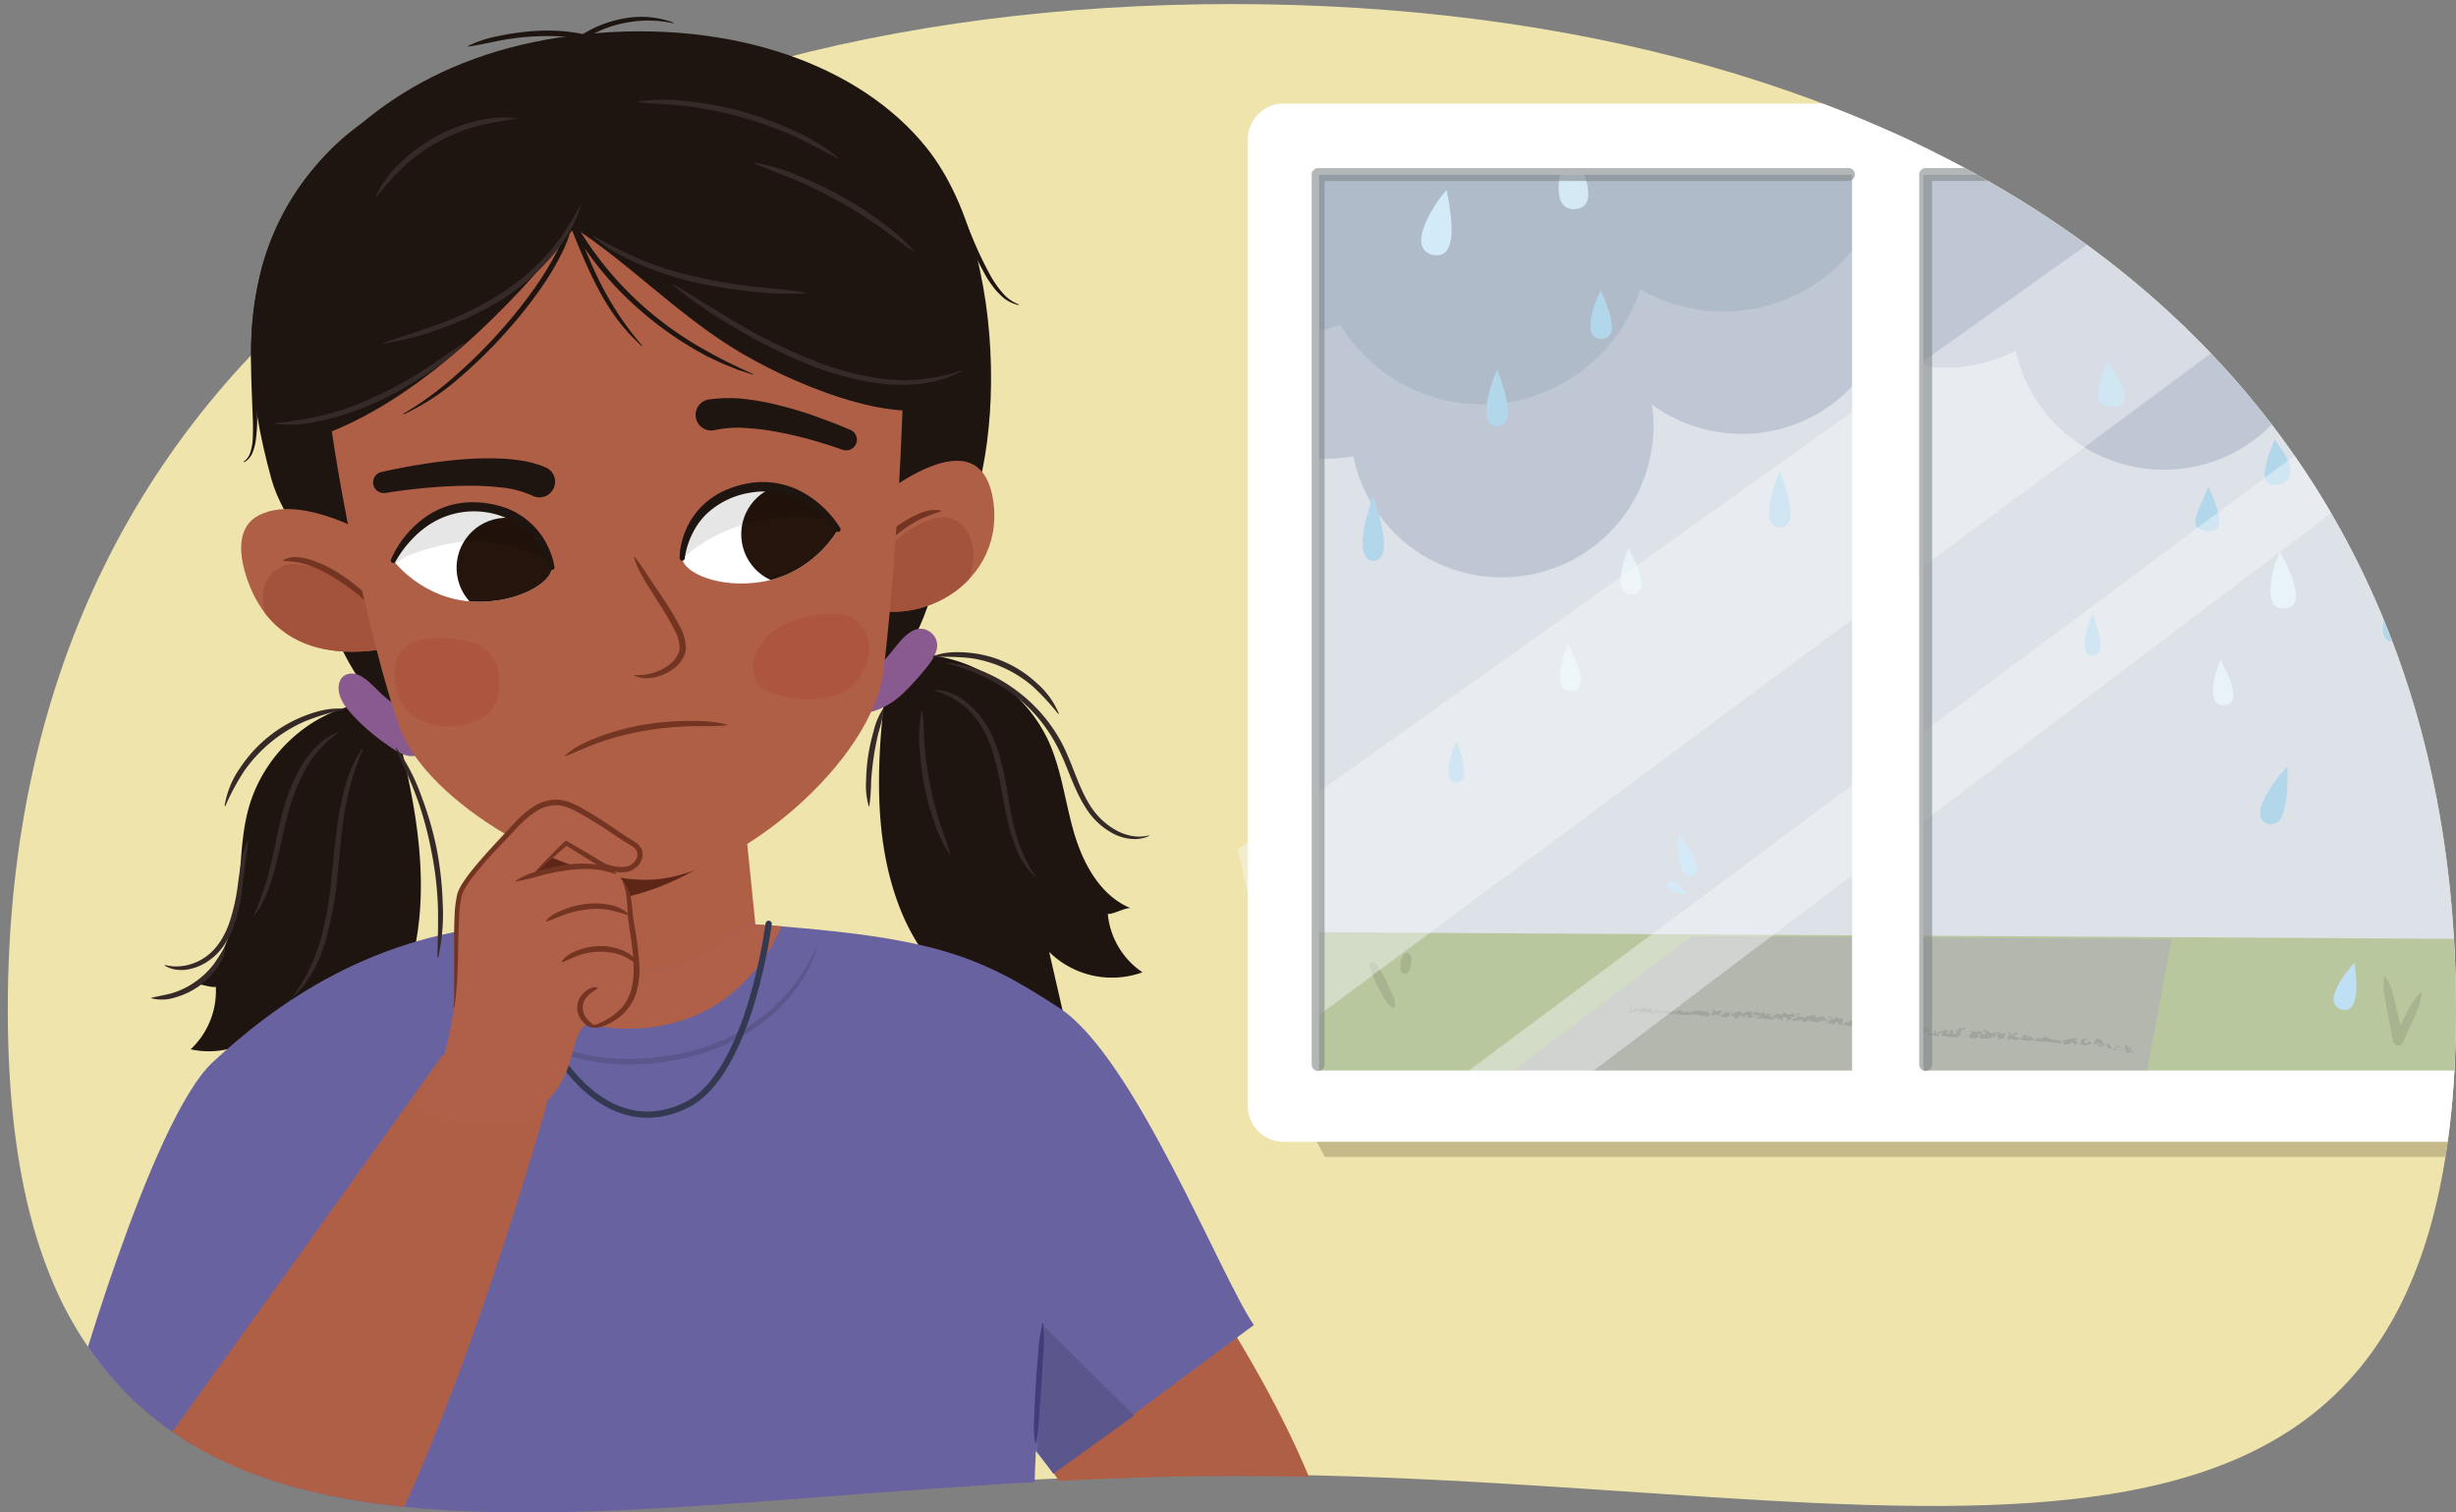 <svg xmlns="http://www.w3.org/2000/svg" xmlns:xlink="http://www.w3.org/1999/xlink" width="760" height="468" viewBox="0 0 760 468"><rect x="0" y="0" width="760" height="468" fill="#808080" stroke="none"/><defs><clipPath id="a"><path d="M767,290.91C767,49.26,595-67.64,382.71-67.64S-1.59,49.26-1.59,290.91s172.06,165.81,384.3,165.81S767,532.57,767,290.91Z" fill="none"/></clipPath><clipPath id="b"><polygon points="230.24 251.47 237.63 324.03 157.16 323.01 159.62 251.47 230.24 251.47" fill="#b05f47"/></clipPath><clipPath id="c"><path d="M263,161.14c10-8.86,40.8-33.66,44.44-5.5,3.43,26.61-28,42.93-49.17,28" fill="#b05f47"/></clipPath><clipPath id="d"><path d="M130.85,175.7c-11-8.11-36.26-23.47-50.55-16.35-7.53,3.75-6.2,13-3.75,20.05,9.71,27.86,39.27,25.1,61.05,15.72" fill="#b05f47"/></clipPath><clipPath id="e"><path d="M170.74,175.53c-.23-5.73-7.93-17.48-21.85-18.56-18.35-1.42-27.21,16.43-27.21,16.43s9,12.26,25.35,12.78C160.41,186.6,170.92,180.12,170.74,175.53Z" fill="#fff"/></clipPath><clipPath id="f"><path d="M211.09,172.73c-.57-5.71,5.42-18.41,19-21.4,18-4,29.24,12.5,29.24,12.5s-7.25,13.39-23.33,16.16C222.86,182.26,211.55,177.3,211.09,172.73Z" fill="#fff"/></clipPath><clipPath id="g"><path d="M760,312.36C760,102.69,590.41,1.26,381.21,1.26S2.41,102.69,2.41,312.36,172,456.21,381.21,456.21,760,522,760,312.36Z" fill="none"/></clipPath><clipPath id="h"><rect x="402.2" y="41" width="363.96" height="302.84" fill="none"/></clipPath></defs><path d="M760,312.36C760,102.69,590.41,1.26,381.21,1.26S2.41,102.69,2.41,312.36,172,456.21,381.21,456.21,760,522,760,312.36Z" fill="#efe4ac"/><g clip-path="url(#a)"><path d="M350,490s11.64,8,16.56,9.77c6.32,2.22,13.2,2.27,19.88,1.72,3.55-.3,7.17-.78,10.35-2.39,6.24-3.16,9.71-10.17,10.81-17.08.93-5.87.46-11.84.22-17.79-20.05-56.11-91.62-151.16-127.51-168L293.9,403.82C316,444.08,350,490,350,490Z" fill="#b05f47"/><path d="M30.9,429.19S8.31,507.34,55.24,521.92c35.42,11,37.58-83.09,37.58-83.09Z" fill="#b05f47"/><path d="M124,230.68c5.31,21.67,9,44.6,3.56,66.15S105.14,338.1,83.71,339.9c3-6,4.45-14.22,2.05-25.38A26.16,26.16,0,0,1,59,324.69a24.86,24.86,0,0,0,7.79-19.34c-1.69.34-5.24-1.19-6.92-.85,8.24-5,12-15.34,13.43-25.17s1-20,3.71-29.51c4.53-16,18.21-28.88,34.07-31.94" fill="#1f1510"/><path d="M273.55,216.93c-2.39,22.2-3,45.43,5.71,66s28.85,37.7,51.1,36.47l-5.7-24.84a27.74,27.74,0,0,0,28.87,6.3,24.56,24.56,0,0,1-10.73-18.05c1.77.1,5.2-1.91,7-1.82-9.17-3.81-14.52-13.49-17.35-23s-3.89-19.64-8-28.7a46.76,46.76,0,0,0-39.49-26.83" fill="#1f1510"/><path d="M290.08,173.49c20.16-12.56,25.25-92.17-3.44-127.87C266.21,20.2,226.79,6,181.43,10.53S106.18,36.89,89.09,64.85C72.66,91.73,77,122.87,84,148.27c3.43,12.41,14,22.5,15.88,35.25,0,0,11,69.72,99.53,60.74S290.08,173.49,290.08,173.49Z" fill="#1f1510"/><path d="M288.15,195.8c-4.18-3.36-8.21.79-10.74,4-1.63,2.06-3.31,4.07-5.1,6s-3.55,3.62-5.07,5.59A30.89,30.89,0,0,0,264.6,215c-.69,1.24-1.6,3.52,0,4.59,2.46,1.68,5.46.7,8-.38a25,25,0,0,0,7.46-5.26c1.7-1.66,3.3-3.42,4.85-5.22,2-2.37,4.29-4.87,5-8A5.08,5.08,0,0,0,288.15,195.8Z" fill="#895a8f"/><path d="M132.15,226.92a9.56,9.56,0,0,0-3.26-3.87c-3.21-2.36-6.46-4.65-9.54-7.2-1.65-1.37-3.08-2.94-4.66-4.38a14.7,14.7,0,0,0-3.35-2.45c-2-1-4.87-.87-6,1.4-1.33,2.77-.11,5.84,1.57,8.18a42.09,42.09,0,0,0,4.65,5.16,68.45,68.45,0,0,0,9.18,7.35c2.75,1.93,6.52,4.22,9.77,1.86A5.16,5.16,0,0,0,132.15,226.92Z" fill="#895a8f"/><polygon points="230.24 251.47 237.63 324.03 157.16 323.01 159.62 251.47 230.24 251.47" fill="#b05f47"/><g clip-path="url(#b)"><path d="M224.28,242.4a90.4,90.4,0,0,1-50.8,11.89c-6.44-.35-12.77-2.37-19.18-1.87s-9.49,5.55-7.55,9.78a2.88,2.88,0,0,0,0,3.23c8.6,13.2,26.91,15.57,43.12,12.89,17.84-2.95,32.94-12.8,45.33-23.78C242.06,248.42,233.05,237.46,224.28,242.4Z" fill="#5e2616"/></g><path d="M263,161.14c10-8.86,40.8-33.66,44.44-5.5,3.43,26.61-28,42.93-49.17,28" fill="#b05f47"/><g clip-path="url(#c)"><path d="M297.8,162.68c-6.21-6.63-16.52,1.06-21.81,5.47-6.73,5.63-10.77,13-13.18,21.54-.62,2.22,1.4,4.17,3.38,4.27a6.76,6.76,0,0,0,3.4,1.89c8.88,2,19.22-2.18,25.47-8.82C300.68,181.06,304.21,169.53,297.8,162.68Z" fill="#a3523b"/></g><path d="M130.85,175.7c-11-8.11-36.26-23.47-50.55-16.35-7.53,3.75-6.2,13-3.75,20.05,9.71,27.86,39.27,25.1,61.05,15.72" fill="#b05f47"/><g clip-path="url(#d)"><path d="M113.21,183.89c-6.47-5.08-13.3-8.61-21.47-9.36-5.46-.5-10.18,4-10.38,9.69-.25,7.1,3.35,12.54,8.47,16.93,6.59,5.64,17.82,12.58,26.79,11.46,4.34-.54,6.9-3,8.29-7.17C127.64,197.29,118.83,188.29,113.21,183.89Z" fill="#a3523b"/></g><path d="M266.5,176.54c.62-2.73,2.36-4.89,4.05-7a41.79,41.79,0,0,1,5.74-5.7,34.18,34.18,0,0,1,6.86-4.35,17.39,17.39,0,0,1,1.88-.8,13.47,13.47,0,0,1,2-.61,9.5,9.5,0,0,1,4.11-.11.12.12,0,0,1,.1.14.13.13,0,0,1-.07.09h0c-.64.28-1.27.42-1.87.66l-.91.33a7.48,7.48,0,0,0-.9.33c-.59.23-1.19.44-1.77.71a16.14,16.14,0,0,0-1.73.83,38.49,38.49,0,0,0-6.39,4.31,51.72,51.72,0,0,0-5.65,5.33c-1.77,1.91-3.18,4-5.18,5.91a.13.13,0,0,1-.18,0A.12.12,0,0,1,266.5,176.54Z" fill="#733522"/><path d="M87.71,173.3a7.64,7.64,0,0,1,4.35-.89,18.61,18.61,0,0,1,4.33.89,36.61,36.61,0,0,1,7.88,3.7,55.31,55.31,0,0,1,7,5.11c2.15,1.87,4.38,3.81,5.63,6.53a.12.12,0,0,1-.06.16.14.14,0,0,1-.13,0c-1.18-.86-2.26-1.74-3.34-2.63s-2.12-1.83-3.22-2.69a70.39,70.39,0,0,0-6.88-4.78,41,41,0,0,0-7.41-3.7,22,22,0,0,0-3.94-1,29.63,29.63,0,0,0-4.1-.42.12.12,0,0,1-.13-.12A.14.14,0,0,1,87.71,173.3Z" fill="#733522"/><path d="M97.91,72.13c-.88,56.43,18,131,25.54,152.48,8.33,23.94,52.92,49.36,79,47.54s67.52-36.39,71-64.78c2.67-21.78,9.73-102.1,4.66-159.49" fill="#b05f47"/><path d="M196.42,172.36c2.65,3.4,4.82,7,7.22,10.51a103.69,103.69,0,0,1,6.77,11,14.85,14.85,0,0,1,1.83,6.54v.46c0,.16-.06.3-.09.45-.06.3-.12.6-.2.9a8.61,8.61,0,0,1-.75,1.63,10.33,10.33,0,0,1-2.25,2.66,15.09,15.09,0,0,1-6,3,12.85,12.85,0,0,1-3.32.36,8,8,0,0,1-3.23-.78.14.14,0,0,1-.05-.17.12.12,0,0,1,.13-.06h0a14.34,14.34,0,0,0,6.05-.81,15,15,0,0,0,5.23-2.89,8.34,8.34,0,0,0,1.8-2.24,6.77,6.77,0,0,0,.55-1.27l.13-.67c0-.11,0-.22.07-.33v-.34a13.12,13.12,0,0,0-1.71-5.59c-1.83-3.72-4.22-7.26-6.47-10.87s-4.71-7.18-5.94-11.37a.12.12,0,0,1,.08-.15A.11.11,0,0,1,196.42,172.36Z" fill="#733522"/><path d="M219.48,123.59a43.9,43.9,0,0,1,12,0,81.7,81.7,0,0,1,11,2.19c3.58.93,7.07,2,10.51,3.26s6.79,2.53,10.21,4a3.3,3.3,0,0,1-2.46,6.12l-.08,0c-3.17-1.15-6.56-2.19-9.89-3.12s-6.71-1.73-10.08-2.35a74.37,74.37,0,0,0-10-1.26,35,35,0,0,0-9.3.61h0a4.84,4.84,0,1,1-2.19-9.42Z" fill="#1f1510"/><path d="M164.77,153.39a31.38,31.38,0,0,0-10.15-2.61,90.82,90.82,0,0,0-11.61-.46c-3.94.08-7.91.33-11.88.71s-8,.88-11.82,1.51h-.07a3.3,3.3,0,0,1-1.27-6.47c4.11-.94,8.12-1.7,12.23-2.36s8.22-1.17,12.4-1.52a99.67,99.67,0,0,1,12.74-.28,56.94,56.94,0,0,1,6.62.72,31.17,31.17,0,0,1,6.9,2l0,0a4.83,4.83,0,1,1-3.84,8.87Z" fill="#1f1510"/><path d="M170.74,175.53c-.23-5.73-7.93-17.48-21.85-18.56-18.35-1.42-27.21,16.43-27.21,16.43s9,12.26,25.35,12.78C160.41,186.6,170.92,180.12,170.74,175.53Z" fill="#fff"/><g clip-path="url(#e)"><ellipse cx="156.73" cy="175.69" rx="15.44" ry="15.48" transform="translate(-25.61 26.75) rotate(-9.02)" fill="#24140b"/><path d="M183.1,172.71c-2.08-2.19-5.28-3.34-8.13-4.46,1.61-1.76,1.73-5.17-.72-6.67-6.7-4.11-15.2-4.4-22.84-4.68a60.56,60.56,0,0,0-25,4.15,98.17,98.17,0,0,0-20.72,11.11c-5.85,4.2-11.14,9.29-12.62,16.58-.52,2.53,2.94,5.16,4.82,2.71a66.17,66.17,0,0,1,17-15.34c0,.16-.06.31-.08.47a1.17,1.17,0,0,0,.74,1.3,1.19,1.19,0,0,0,2,.89,33.3,33.3,0,0,1,8.8-6.86,71.65,71.65,0,0,1,15.32-4.11c1.49-.24,3-.39,4.48-.56a56.81,56.81,0,0,1,16.9,3.29,81.42,81.42,0,0,1,8.62,3.5c2.73,1.27,5.57,3.32,8.57,3.75S185.29,175,183.1,172.71Z" opacity="0.1"/></g><path d="M170,175.66a24.47,24.47,0,0,0-3.23-7,22.18,22.18,0,0,0-5.19-5.56,25.24,25.24,0,0,0-28.71-.77A30.23,30.23,0,0,0,127,167.4a34.09,34.09,0,0,0-4.59,6.32l0,.05a.78.78,0,0,1-1.4-.69,31.62,31.62,0,0,1,10.39-12.9,25.75,25.75,0,0,1,7.61-3.76,26.6,26.6,0,0,1,8.45-1,31.19,31.19,0,0,1,8.34,1.5,23.39,23.39,0,0,1,12.94,10.6,26,26,0,0,1,1.76,3.83,19.81,19.81,0,0,1,1.06,4.09.78.78,0,0,1-1.53.32Z" fill="#1f1510"/><path d="M211.09,172.73c-.57-5.71,5.42-18.41,19-21.4,18-4,29.24,12.5,29.24,12.5s-7.25,13.39-23.33,16.16C222.86,182.26,211.55,177.3,211.09,172.73Z" fill="#fff"/><g clip-path="url(#f)"><ellipse cx="243.75" cy="165.71" rx="15.44" ry="15.48" transform="matrix(0.99, -0.16, 0.16, 0.99, -22.97, 40.27)" fill="#24140b"/><path d="M258.2,154.47c-18.08-7.29-39.79-1.85-52.82,12.51-2.13,2.34-.26,5.29,2.12,5.82a1.58,1.58,0,0,0,2.72,1C222,162.4,240,157.69,256.06,160.75,259.65,161.43,261.8,155.93,258.2,154.47Z" opacity="0.1"/></g><path d="M210.31,172.71a20.19,20.19,0,0,1,.48-4.21,26.26,26.26,0,0,1,1.21-4,24.45,24.45,0,0,1,4.52-7.18,24.11,24.11,0,0,1,6.83-5.11,31.28,31.28,0,0,1,8.05-2.64,26.69,26.69,0,0,1,8.51-.13,25.59,25.59,0,0,1,8.06,2.67A31.54,31.54,0,0,1,260,163.41a.77.77,0,0,1-.25,1.07.78.78,0,0,1-1-.18l0-.06a33.43,33.43,0,0,0-5.42-5.61,30,30,0,0,0-6.5-4.2,25.86,25.86,0,0,0-7.3-2.16,25,25,0,0,0-7.58.22,25.38,25.38,0,0,0-13.45,6.67,22,22,0,0,0-4.37,6.23,24.28,24.28,0,0,0-2.23,7.36v.06a.76.76,0,0,1-.87.67A.78.78,0,0,1,210.31,172.71Z" fill="#1f1510"/><path d="M97.57,135.38c31.76-10.76,60.81-40.72,80.15-64.91,16.77,11,30.43,25.31,48.18,36.65,18.29,11.67,51.5,24.9,65.51,18.07,19.55-42.75,5.36-121.3-121-104.33S97.57,135.38,97.57,135.38Z" fill="#1f1510"/><path d="M232.9,115.9c-1.51-.45-3-1-4.52-1.46L224,112.67c-1.45-.63-2.87-1.34-4.31-2s-2.8-1.5-4.19-2.25a107.89,107.89,0,0,1-15.61-10.88A104.37,104.37,0,0,1,186.4,84.08a95.74,95.74,0,0,1-10.64-15.81l1.48-.69c2.79,7,5.49,14.07,8.93,20.74A97.74,97.74,0,0,0,191.88,98a88.06,88.06,0,0,0,6.87,8.94.1.1,0,0,1,0,.15.12.12,0,0,1-.14,0,57.31,57.31,0,0,1-7.69-8.4,72.19,72.19,0,0,1-6-9.68c-3.54-6.75-6.31-13.82-9.15-20.81l1.48-.69A99.11,99.11,0,0,0,187.73,83a104.31,104.31,0,0,0,13.15,13.35,108.52,108.52,0,0,0,15.31,10.83l4.09,2.31,4.16,2.2,4.24,2.06c1.43.66,2.87,1.28,4.29,2a.11.11,0,0,1,.06.14A.1.1,0,0,1,232.9,115.9Z" fill="#1f1510"/><path d="M177.06,69.24a36.8,36.8,0,0,1-3.44,9.57,79.49,79.49,0,0,1-5.1,8.7,138.92,138.92,0,0,1-12.41,15.78,153.1,153.1,0,0,1-14.39,14A73.5,73.5,0,0,1,125,128.2a.11.11,0,0,1-.14-.06.11.11,0,0,1,0-.13,102,102,0,0,0,16-11.73,156.66,156.66,0,0,0,14.1-14,148.34,148.34,0,0,0,12.2-15.65,89.23,89.23,0,0,0,5-8.5,35.13,35.13,0,0,0,3.4-9.13v0a.73.73,0,0,1,1.43.27Z" fill="#1f1510"/><path d="M261,190.22c-6.72-.8-15.42.17-21.71,5.19a6.08,6.08,0,0,0-3,2.79l-.25.44a20.34,20.34,0,0,0-1.75,2.54c-2.53,4.44-.93,11.47,3,12.8,6.07,2.08,10.71,2.93,16.89,2.16,5.89-.73,11-3.2,13.93-10.72S266.27,190.85,261,190.22Z" fill="#ad553e"/><path d="M151.74,202.28c-3.08-3.64-7.75-4.11-11.51-4.61-6.88-.9-20-1-17.92,13.7,1.67,11.75,12.25,14.09,19,13.28,3.44-.41,7.76-1.48,10.46-4.68C155.48,215.62,155.65,206.9,151.74,202.28Z" fill="#ad553e"/><path d="M174.73,233.92c3.24-3.08,7.41-4.74,11.49-6.26a79.56,79.56,0,0,1,12.68-3.38c2.17-.29,4.33-.67,6.51-.82,1.09-.1,2.17-.22,3.27-.26l3.27-.11,1.64,0,1.63,0c1.09,0,2.18.06,3.27.1a44.24,44.24,0,0,1,6.47,1,.11.11,0,0,1,.09.14.13.13,0,0,1-.1.1h0a61.66,61.66,0,0,1-6.49.26c-1.08,0-2.15,0-3.22,0h-1.61l-1.61.09-3.21.18c-1.07.07-2.13.22-3.2.32-2.14.17-4.24.57-6.36.88a90,90,0,0,0-12.43,3.1c-4.07,1.35-7.92,3.13-11.94,4.78h0a.12.12,0,0,1-.16-.07A.11.11,0,0,1,174.73,233.92Z" fill="#733522"/><path d="M388,410c-10.44-15.22-36.94-82.89-60.18-98.1C302,295,287.94,289.79,231.19,285.84c-15,12.6-36.67,26-70.41,0-45.37,2.57-75.94,25.15-95,42.89s-44.3,106.12-45.42,112l57.85,9.51C76.32,501.54,84.81,556.53,66.41,614c49.24,8.12,149.75,22.24,265.65-2.84-19.18-79.54-10.32-181.95-10.32-181.95L319,447l7,9Z" fill="#6862a1"/><path d="M241.86,286.64c-3.38-.28-6.93-.54-10.67-.8-15,12.6-36.67,26-70.41,0-3.81.21-7.5.58-11.1,1.06,3.66,9.5,15.44,31.78,45.32,31.4S237.62,296.52,241.86,286.64Z" fill="#b05f48"/><path d="M136.87,326.6S37.33,465.77,37.59,464.44c2.61-6.92-18.61,42,17.65,57.48,17.82,7.6,42.79-1.7,62.61-40.61,29.47-57.83,54.51-150.82,54.51-150.82Z" fill="#b05f47"/><path d="M144.87,14.22a35.21,35.21,0,0,1,8.62-2.92,85.36,85.36,0,0,1,9-1.45,61.86,61.86,0,0,1,9.13-.35,52.74,52.74,0,0,1,9.11,1.11l-.58.1a35.73,35.73,0,0,1,13.75-5.13A28.33,28.33,0,0,1,208.38,7a.1.1,0,0,1,.06.14.1.1,0,0,1-.12.06,36.08,36.08,0,0,0-14.19-.25A35.65,35.65,0,0,0,181,12l-.26.17-.32-.06a51.27,51.27,0,0,0-8.84-.92,85.72,85.72,0,0,0-8.92.26,80.28,80.28,0,0,0-8.87,1.28c-2.93.58-5.83,1.25-8.85,1.68a.12.12,0,0,1-.13-.09A.13.13,0,0,1,144.87,14.22Z" fill="#1f1510"/><path d="M183.38,17.63a65.9,65.9,0,0,1,21.39-3.49A113.45,113.45,0,0,1,226.31,16a128.5,128.5,0,0,1,20.89,5.51,117.64,117.64,0,0,1,19.55,9.08.1.1,0,0,1,0,.14.11.11,0,0,1-.13,0,194.25,194.25,0,0,0-19.87-8,130,130,0,0,0-20.73-5.24,119.26,119.26,0,0,0-21.26-1.7A66.7,66.7,0,0,0,183.89,19h0a.73.73,0,0,1-.48-1.37Z" fill="#1f1510"/><path d="M288.59,49.61l1.23,1.28,1,1.37c.36.46.61,1,.92,1.43s.59,1,.85,1.44c1.09,1.95,2.06,3.95,3,6,1.82,4,3.51,8.09,5.21,12.14a116.59,116.59,0,0,0,5.6,11.84,31.45,31.45,0,0,0,3.67,5.32,12.25,12.25,0,0,0,5.15,3.75.09.09,0,0,1,.07.13.12.12,0,0,1-.12.07,11.08,11.08,0,0,1-5.78-3.3,17.81,17.81,0,0,1-2.21-2.54,32.22,32.22,0,0,1-1.89-2.77,115.17,115.17,0,0,1-5.89-11.89c-1.8-4-3.46-8.1-5.27-12.08-.45-1-.91-2-1.4-3s-1-1.95-1.46-2.91c-.24-.49-.53-.94-.8-1.4s-.53-.95-.85-1.37l-.92-1.28-1-1.12-.1-.1a.73.73,0,0,1,1-1Z" fill="#1f1510"/><path d="M208.55,88.12c3.52,2,6.89,4.19,10.33,6.26s6.84,4.21,10.3,6.25a166.74,166.74,0,0,0,21.59,10.51,88.34,88.34,0,0,0,23,6.16c1,.14,2,.13,3,.2s2,.16,3,.12l3-.1c.49,0,1,0,1.49-.06l1.47-.19,3-.35,2.92-.61,1.47-.31c.47-.16.95-.3,1.42-.45,1-.29,1.92-.59,2.89-.86h0a.11.11,0,0,1,.13.07.11.11,0,0,1-.06.13c-.91.44-1.84.84-2.76,1.26-.47.21-.93.43-1.4.62l-1.46.44-2.94.87-3,.52-1.51.24c-.51.07-1,.06-1.53.1l-3.06.15c-1,0-2-.06-3.06-.09s-2,0-3.05-.18a90,90,0,0,1-23.54-6.06A164.55,164.55,0,0,1,228.41,102c-3.45-2.09-6.95-4.13-10.27-6.42-1.68-1.13-3.35-2.26-4.95-3.5s-3.21-2.45-4.77-3.73a.11.11,0,0,1,0-.15A.12.12,0,0,1,208.55,88.12Z" fill="#362a28"/><path d="M183.63,73A162.21,162.21,0,0,0,199,80.63a103.19,103.19,0,0,0,16.34,5,150.37,150.37,0,0,0,16.9,2.94c5.69.68,11.4,1,17.11,2a.11.11,0,0,1,.09.12.11.11,0,0,1-.1.09A96.93,96.93,0,0,1,232,90.1a150.45,150.45,0,0,1-17.11-2.75A102.45,102.45,0,0,1,198.39,82c-5.32-2.26-10.57-4.94-14.88-8.86a.1.1,0,0,1,0-.15A.09.09,0,0,1,183.63,73Z" fill="#362a28"/><path d="M179.62,63.74c-1.73,6.29-5.49,11.85-9.8,16.68a70.33,70.33,0,0,1-14.91,12.5,97.05,97.05,0,0,1-17.51,8.38,89.18,89.18,0,0,1-18.69,5,.1.1,0,0,1-.12-.09.11.11,0,0,1,.07-.12c6.08-2.16,12.23-3.89,18.2-6.17A96.3,96.3,0,0,0,154,91.44a69.48,69.48,0,0,0,14.69-12,75.16,75.16,0,0,0,10.74-15.73.1.1,0,0,1,.14,0A.11.11,0,0,1,179.62,63.74Z" fill="#362a28"/><path d="M85,130.9a109.69,109.69,0,0,0,15.92-2.63,89,89,0,0,0,15.13-5.53,121.74,121.74,0,0,0,14.21-7.68c4.56-2.9,8.86-6.13,13.52-9a.11.11,0,0,1,.15,0,.09.09,0,0,1,0,.13,76.46,76.46,0,0,1-12.83,10.11,121.87,121.87,0,0,1-14.3,8,88.6,88.6,0,0,1-15.48,5.44,63.56,63.56,0,0,1-8.09,1.48,34.16,34.16,0,0,1-8.21-.13.1.1,0,0,1-.09-.12A.1.1,0,0,1,85,130.9Z" fill="#362a28"/><path d="M197.48,31.41a59.51,59.51,0,0,1,16.38.07,99.82,99.82,0,0,1,31.51,8.84,61.18,61.18,0,0,1,14,8.45.11.11,0,0,1,0,.15.1.1,0,0,1-.13,0c-4.9-2.41-9.61-5-14.55-7.23A117,117,0,0,0,213.67,33c-5.36-.71-10.74-.85-16.19-1.38a.11.11,0,0,1-.09-.12A.09.09,0,0,1,197.48,31.41Z" fill="#362a28"/><path d="M233.38,50.31a58.4,58.4,0,0,1,13.68,4.08A116.51,116.51,0,0,1,260,60.53a117.86,117.86,0,0,1,12.07,7.69,59.78,59.78,0,0,1,10.74,9.41.11.11,0,0,1,0,.15.12.12,0,0,1-.13,0c-4-2.66-7.62-5.62-11.5-8.3a136.13,136.13,0,0,0-12-7.43c-4.11-2.29-8.36-4.35-12.68-6.22s-8.8-3.33-13.14-5.32a.12.12,0,0,1-.06-.15A.11.11,0,0,1,233.38,50.31Z" fill="#362a28"/><path d="M252.68,293.63a36,36,0,0,1-3.52,8,48.68,48.68,0,0,1-5.09,7.19,55.17,55.17,0,0,1-13.51,11.26,64.62,64.62,0,0,1-7.9,3.94,66.64,66.64,0,0,1-8.36,2.79,78.77,78.77,0,0,1-17.4,2.53,63.52,63.52,0,0,1-17.53-1.76,55.12,55.12,0,0,1-8.36-2.9,50.14,50.14,0,0,1-27.84-32.4l.21-.05a60.88,60.88,0,0,0,8.41,15.05,52.4,52.4,0,0,0,12.36,11.83,49.71,49.71,0,0,0,7.5,4.13,53.92,53.92,0,0,0,8.12,2.76,62.67,62.67,0,0,0,17.06,1.6,77.69,77.69,0,0,0,17-2.38,66.78,66.78,0,0,0,8.18-2.67,63.44,63.44,0,0,0,7.72-3.79A55.83,55.83,0,0,0,243,308a54.15,54.15,0,0,0,9.44-14.38Z" fill="#5b568c"/><path d="M159.54,36.81A110.38,110.38,0,0,0,147,39.17a55.14,55.14,0,0,0-22,12.3,103.93,103.93,0,0,0-8.6,9.48.11.11,0,0,1-.15,0,.11.11,0,0,1,0-.13,32.63,32.63,0,0,1,7.72-10.49,50.44,50.44,0,0,1,22.69-12.69c4.23-1.06,8.65-1.77,13-1a.11.11,0,0,1,.09.12A.11.11,0,0,1,159.54,36.81Z" fill="#362a28"/><path d="M159.24,285.85c.07,25.07,22.38,71.36,53.32,56,19.47-9.68,25.3-56,25.3-56" fill="none" stroke="#343952" stroke-linecap="round" stroke-linejoin="round" stroke-width="1.93"/><path d="M141.16,284.69c1.58,11.23-.43,43.1-8.92,51.85-9.67,10,21.48,13.83,28.54,10.1,19.27-10,14.27-24.91,20.56-29.58,1.76.48,2.79.94,6.07-.65a19.13,19.13,0,0,0,5-3.39c8.06-7.82,3.23-22,2.57-31.25-.39-5.47-.83-11.77-10.44-14.58-3.59-1.06-12.58.83-19.77,3.38C152.59,274.89,140.22,278,141.16,284.69Z" fill="#b05f48"/><path d="M195.94,260.9c-5.88-3.42-13.15-9.26-19.65-11.92-7.37-3-13.06,2.32-17.39,7-6.26,6.74-11.85,12.23-16.45,20-1.49,2.49-2.17,15,.82,16.39,3.95,1.76,9.51-8.71,11.65-11.2,5.73-6.7,20-20.15,20.28-20.28,3.67,2.22,7.4,4.46,11.1,6.67,2.44,1.46,7.85,2.4,10,.11C198.46,266,199.08,262.73,195.94,260.9Z" fill="#b05f48"/><path d="M168.91,285c1.5-1.9,3.74-2.84,5.88-3.68a28.19,28.19,0,0,1,6.79-1.65,22.44,22.44,0,0,1,7,.31,11.13,11.13,0,0,1,6.22,3.13l-.11.18a59.26,59.26,0,0,0-6.4-1.78,24.34,24.34,0,0,0-6.55-.11,32.82,32.82,0,0,0-6.46,1.4c-2.13.68-4,1.7-6.28,2.37Z" fill="#733522"/><path d="M173.8,297.58c1.26-1.91,3.37-2.92,5.42-3.68a19.91,19.91,0,0,1,6.53-1.16,17.87,17.87,0,0,1,6.54,1.2,10.62,10.62,0,0,1,1.53.71c.25.13.5.26.74.4l.69.51a6.12,6.12,0,0,1,2,2.67l-.17.12a29.23,29.23,0,0,0-2.61-1.68l-.65-.38c-.23-.1-.45-.22-.68-.33a11.35,11.35,0,0,0-1.4-.56,18.21,18.21,0,0,0-6-.91,20.65,20.65,0,0,0-6,.9c-2,.59-3.7,1.61-5.78,2.35Z" fill="#733522"/><path d="M184.34,318a4.84,4.84,0,0,1-4.07-2,6.15,6.15,0,0,1,.45-8.82,6.74,6.74,0,0,1,1.94-1.34,3.87,3.87,0,0,1,2.3-.29l0,.21c-.61.48-1.17.86-1.7,1.25a8.45,8.45,0,0,0-1.47,1.25,5.08,5.08,0,0,0-.34,6.76,7.71,7.71,0,0,0,1.35,1.39c.49.44,1,.86,1.55,1.43Z" fill="#733522"/><path d="M190.59,270.45c-1.31-.39-2.54-.73-3.8-1a22.11,22.11,0,0,0-3.82-.54,40.2,40.2,0,0,0-7.81.44,73.78,73.78,0,0,0-7.75,1.55,65.33,65.33,0,0,1-7.78,1.85l-.08-.19a24.47,24.47,0,0,1,7.45-3.16,57.29,57.29,0,0,1,7.91-1.78,36,36,0,0,1,8.18-.28,19.54,19.54,0,0,1,4.06.78,8.46,8.46,0,0,1,3.55,2.14Z" fill="#733522"/><path d="M164.8,270.62q2.4-2.65,4.9-5.21l2.51-2.55,1.27-1.26.64-.63.33-.31.17-.15.09-.08.21-.15.27-.17.32.19c3.39,2,6.8,3.93,10.17,6l1.24.73a9.41,9.41,0,0,0,1.25.54,12.43,12.43,0,0,0,2.7.61,9.51,9.51,0,0,0,2.72,0,3.91,3.91,0,0,0,2.19-1l0,0,0,0a3.73,3.73,0,0,0,1.45-2.45,2.71,2.71,0,0,0-1-2.44,8.9,8.9,0,0,0-1.36-.9c-.51-.3-1-.62-1.52-.93-1-.64-2-1.28-3-1.94a127,127,0,0,0-11.91-7.4,31.31,31.31,0,0,0-3.12-1.38,10.38,10.38,0,0,0-3.2-.58,11.4,11.4,0,0,0-6.2,1.88c-3.83,2.38-6.8,6.14-10.09,9.51s-6.43,6.87-9.32,10.53c-.7.91-1.41,1.84-2,2.8a14.37,14.37,0,0,0-1.55,2.94,33.81,33.81,0,0,0-.87,6.8c-.54,9.35-.06,18.85-1.51,28.22l-.21,0c.16-2.35.18-4.7.17-7.05s0-4.71,0-7.06c0-4.71-.1-9.42.13-14.16a34.67,34.67,0,0,1,.9-7.19,15.42,15.42,0,0,1,1.71-3.31c.65-1,1.37-2,2.09-2.93,2.93-3.75,6.15-7.22,9.35-10.68l4.83-5.18a29.85,29.85,0,0,1,5.55-4.68,12.93,12.93,0,0,1,7.14-2.16,12,12,0,0,1,3.72.69,32.59,32.59,0,0,1,3.33,1.49,126.07,126.07,0,0,1,12,7.58c1,.65,1.95,1.3,2.94,1.93.49.31,1,.62,1.48.92.26.16.48.28.76.47a5.94,5.94,0,0,1,.82.6,4.69,4.69,0,0,1,1.25,1.68,4.33,4.33,0,0,1,.3,2.13,5.28,5.28,0,0,1-2.05,3.48l.08-.07a5.48,5.48,0,0,1-3,1.46,10.74,10.74,0,0,1-3.15,0,13.76,13.76,0,0,1-3-.71,10.78,10.78,0,0,1-1.45-.63c-.49-.27-.86-.52-1.29-.77-3.38-2-6.7-4.12-10.05-6.18l.59,0L165,270.77Z" fill="#733522"/><path d="M181.37,317c.58.05,1.14.17,1.67.17a5,5,0,0,0,1.55-.21,20.14,20.14,0,0,0,8-5.35,14.42,14.42,0,0,0,2.85-5.69,25.86,25.86,0,0,0,.63-6.53c0-4.44-.86-8.89-1.44-13.41-.75-4.59-.16-9.12-2-13.25l.18-.12a12.43,12.43,0,0,1,2.6,6.41c.18,1.15.25,2.3.37,3.41s.27,2.22.44,3.33a99.66,99.66,0,0,1,1.65,13.6,27.09,27.09,0,0,1-.74,7,15.37,15.37,0,0,1-3.3,6.29,14,14,0,0,1-2.62,2.42,19.2,19.2,0,0,1-3,1.79,11.62,11.62,0,0,1-3.39,1.1,4.71,4.71,0,0,1-1.83-.11,9.32,9.32,0,0,1-1.63-.62Z" fill="#733522"/><path d="M50.67,446.86c-.52,1.24-1.09,2.41-1.68,3.57s-1.21,2.3-1.77,3.47q-1.63,3.56-3,7.23c-1,2.43-1.73,4.92-2.52,7.41-.39,1.25-.71,2.52-1.12,3.77A21.83,21.83,0,0,1,39.17,476L39,476a21.15,21.15,0,0,1,.34-4c.27-1.3.59-2.59.92-3.87.69-2.56,1.45-5.11,2.38-7.6a67,67,0,0,1,3.22-7.31c1.26-2.33,2.48-4.79,4.68-6.48Z" fill="#733522"/><polygon points="351 438 326 456 321 449 323.02 410.37 351 438" fill="#5b568c"/><path d="M320.39,446.5c-.68-3.12-.4-6.23-.31-9.32s.29-6.19.47-9.28.45-6.18.73-9.27a46.74,46.74,0,0,1,1.34-9.21h.21a49.08,49.08,0,0,1,0,9.31L322.3,428l-.66,9.25a56.69,56.69,0,0,1-1,9.24Z" fill="#423d7a"/><path d="M112.26,231.88a85.4,85.4,0,0,0-5.56,19.05c-1.12,6.55-1.59,13.2-2.25,19.87a113.14,113.14,0,0,1-3.59,19.85,51.82,51.82,0,0,1-3.74,9.44A31.3,31.3,0,0,1,91,308.17a.11.11,0,0,1-.15,0,.11.11,0,0,1,0-.14,57.06,57.06,0,0,0,8.51-17.8,111.31,111.31,0,0,0,3.33-19.61c.7-6.63,1.27-13.32,2.47-20a70.06,70.06,0,0,1,2.43-9.82,36.24,36.24,0,0,1,4.45-9.07.1.1,0,0,1,.15,0A.11.11,0,0,1,112.26,231.88Z" fill="#362a28"/><path d="M104.55,226.83a35.48,35.48,0,0,0-10.29,11.6,60.94,60.94,0,0,0-5.48,14.67c-1.3,5.11-2.27,10.34-3.66,15.5a66.87,66.87,0,0,1-2.45,7.66,29.87,29.87,0,0,1-3.93,7,.12.12,0,0,1-.15,0,.11.11,0,0,1,0-.13,93,93,0,0,0,5.06-14.95c1.24-5.13,2.18-10.35,3.47-15.54a58.09,58.09,0,0,1,5.81-15,32.12,32.12,0,0,1,4.85-6.52,19.08,19.08,0,0,1,6.7-4.5.12.12,0,0,1,.14.06A.12.12,0,0,1,104.55,226.83Z" fill="#362a28"/><path d="M289.36,213.52a15.28,15.28,0,0,1,4.32.73,19.12,19.12,0,0,1,4,2,25.43,25.43,0,0,1,6.27,6.19c3.5,4.79,5.3,10.52,6.55,16.15s1.85,11.37,3.21,16.88a48.21,48.21,0,0,0,6.6,15.56.11.11,0,0,1,0,.15.09.09,0,0,1-.13,0,23.05,23.05,0,0,1-2.85-3.3,29.2,29.2,0,0,1-2.2-3.79,47.5,47.5,0,0,1-2.87-8.23c-1.46-5.63-2.19-11.35-3.43-16.9s-2.84-11-6.1-15.62a23.81,23.81,0,0,0-13.35-9.56.11.11,0,0,1-.08-.13A.11.11,0,0,1,289.36,213.52Z" fill="#362a28"/><path d="M285.43,220.14c.5,3.82.42,7.56.76,11.32a104.71,104.71,0,0,0,4.31,22.1c1.12,3.61,2.55,7.07,3.56,10.77a.11.11,0,0,1-.07.14.11.11,0,0,1-.12-.05A41.06,41.06,0,0,1,289,254.05,84.76,84.76,0,0,1,286,243a85.62,85.62,0,0,1-1.42-11.39,39.21,39.21,0,0,1,.6-11.44.11.11,0,0,1,.13-.08A.12.12,0,0,1,285.43,220.14Z" fill="#362a28"/><path d="M106.36,219.58a75.52,75.52,0,0,0-11.88,3.56A45,45,0,0,0,75.6,238.52a71.78,71.78,0,0,0-5.88,10.91.11.11,0,0,1-.15,0,.11.11,0,0,1-.06-.11,27.9,27.9,0,0,1,4.81-11.73,42.39,42.39,0,0,1,19.56-15.95c4-1.56,8.19-2.72,12.46-2.32a.12.12,0,0,1,.1.12A.11.11,0,0,1,106.36,219.58Z" fill="#362a28"/><path d="M122.62,231.34a60.5,60.5,0,0,1,7.77,15,104.58,104.58,0,0,1,4.73,16.28A106.09,106.09,0,0,1,137,279.5a61.54,61.54,0,0,1-1.42,16.85.11.11,0,0,1-.13.08.12.12,0,0,1-.08-.11c.06-5.64.34-11.19.1-16.77A104.94,104.94,0,0,0,133.41,263,106,106,0,0,0,129,246.89c-1.9-5.25-4.35-10.24-6.52-15.45a.12.12,0,0,1,.06-.14A.11.11,0,0,1,122.62,231.34Z" fill="#362a28"/><path d="M76.82,260.07c-.55,4.45-1.15,8.79-1.66,13.25a56.76,56.76,0,0,1-2.79,13.27,27.44,27.44,0,0,1-3.19,6.12,21.06,21.06,0,0,1-2.26,2.66,19.86,19.86,0,0,1-2.74,2.18,16.16,16.16,0,0,1-6.48,2.5,12.43,12.43,0,0,1-3.5-.05A10.1,10.1,0,0,1,51,298.82a.11.11,0,0,1,0-.15.11.11,0,0,1,.12-.05,15.16,15.16,0,0,0,3.25.42,15.38,15.38,0,0,0,3.18-.31,16.08,16.08,0,0,0,5.84-2.48c3.56-2.39,5.92-6.22,7.42-10.27a61.17,61.17,0,0,0,2.87-12.87c.65-4.38,1.06-9,3-13.1a.12.12,0,0,1,.15-.06A.14.14,0,0,1,76.82,260.07Z" fill="#362a28"/><path d="M69.69,293.33c-.15,2.59-1.53,4.83-3,6.84a23.45,23.45,0,0,1-12.31,8.41,13.3,13.3,0,0,1-7.47.34.12.12,0,0,1-.07-.14.1.1,0,0,1,.08-.07c2.43-.58,4.74-.87,7-1.62a24.71,24.71,0,0,0,6.31-3.16,25.34,25.34,0,0,0,5.23-4.74c1.54-1.82,2.59-3.9,4.06-5.93a.1.1,0,0,1,.15,0A.1.1,0,0,1,69.69,293.33Z" fill="#362a28"/><path d="M288.67,203.08c3.62-1.43,7.6-1.46,11.43-1.08a35.57,35.57,0,0,1,20.8,9.45,25.08,25.08,0,0,1,6.73,9.3.11.11,0,0,1-.06.14.1.1,0,0,1-.12,0,76.69,76.69,0,0,0-7.59-8.25,37.61,37.61,0,0,0-19.94-9.05,80.27,80.27,0,0,0-11.21-.27.11.11,0,0,1-.11-.11A.1.1,0,0,1,288.67,203.08Z" fill="#362a28"/><path d="M273.6,219.16a56.73,56.73,0,0,1-1.75,7.49c-.59,2.48-1.1,5-1.47,7.48s-.65,5.05-.81,7.58a64.68,64.68,0,0,1-.54,7.68.12.12,0,0,1-.13.09.16.16,0,0,1-.09-.07,22.9,22.9,0,0,1-.8-7.76,61.52,61.52,0,0,1,.64-7.78,60.26,60.26,0,0,1,1.69-7.62,21.87,21.87,0,0,1,3.06-7.17.11.11,0,0,1,.16,0A.1.1,0,0,1,273.6,219.16Z" fill="#362a28"/><path d="M292.88,205.08a35.67,35.67,0,0,1,10.84,2.48,47.51,47.51,0,0,1,9.79,5.36,49,49,0,0,1,14.83,16.57c3.55,6.62,5.22,13.92,9.15,20a22.18,22.18,0,0,0,7.64,7.28,16.22,16.22,0,0,0,4.95,1.87,12.67,12.67,0,0,0,5.34-.12.11.11,0,0,1,.13.07.12.12,0,0,1-.06.13,10.89,10.89,0,0,1-5.54.85,14.69,14.69,0,0,1-5.45-1.62,22.19,22.19,0,0,1-8.29-7.63c-4.17-6.33-5.92-13.68-9.41-20a47.51,47.51,0,0,0-14.18-16.15,58.81,58.81,0,0,0-19.77-8.88.12.12,0,0,1-.08-.13S292.83,205.07,292.88,205.08Z" fill="#362a28"/><path d="M117.43,34.76c-8,6.36-15.56,13.17-21.61,21.29A78.81,78.81,0,0,0,82.75,83.17a111.45,111.45,0,0,0-3.47,30.09c0,5.09.28,10.17.31,15.29a52.47,52.47,0,0,1-.44,7.71,14.86,14.86,0,0,1-1,3.79A5.64,5.64,0,0,1,75.58,143a.1.1,0,0,1-.14-.05.1.1,0,0,1,0-.13,5.5,5.5,0,0,0,2.07-3,16.55,16.55,0,0,0,.68-3.66,70.76,70.76,0,0,0,0-7.57c-.18-5.08-.44-10.19-.5-15.31a113.35,113.35,0,0,1,3.31-30.55A80.27,80.27,0,0,1,94.59,55.13c1.56-2.05,3.19-4,4.94-5.93s3.55-3.72,5.44-5.46a75.29,75.29,0,0,1,6-4.87,71.71,71.71,0,0,1,6.38-4.28.1.1,0,0,1,.14,0A.11.11,0,0,1,117.43,34.76Z" fill="#1f1510"/></g><g clip-path="url(#g)"><polygon points="780 334 397 334 410 358 780 358 780 334" fill="#c6ba8b"/><rect x="402.2" y="41" width="363.96" height="302.84" fill="#dde2e8"/><g opacity="0.68"><g clip-path="url(#h)"><path d="M808.18,77.68a46.93,46.93,0,0,0,.66-62.43A47,47,0,0,0,745.47-23a47.06,47.06,0,0,0-42.32,7.28,46.79,46.79,0,0,0-34.43-15,47.09,47.09,0,0,0-10.14,1.11A46.68,46.68,0,0,0,636-35.46a46.81,46.81,0,0,0-33.28,13.83,47,47,0,0,0-56.62,9.94,46.95,46.95,0,0,0-71.17-1.75,46.89,46.89,0,0,0-37.17-18.28,46.73,46.73,0,0,0-22,5.46,46.65,46.65,0,0,0-20.11-4.52A46.94,46.94,0,0,0,378.86,60a46.93,46.93,0,0,0,39.88,81.17,46.95,46.95,0,0,0,92.48-16,46.93,46.93,0,0,0,69.6-16.52,46.9,46.9,0,0,0,42.93-.12A46.95,46.95,0,0,0,706,128.05a46.76,46.76,0,0,0,31,11.72c1,0,1.94,0,2.9-.1a46.95,46.95,0,1,0,68.24-62Z" fill="#9ba8bc" opacity="0.67"/><path d="M584.48,40A51.43,51.43,0,0,0,484.36,29.15a51.42,51.42,0,0,0-43.15-3.88,51.4,51.4,0,1,0-26.47,75.24,51.44,51.44,0,0,0,92.82-11A51.41,51.41,0,0,0,584.48,40Z" fill="#9ba8bc"/><path d="M817.57,34a51.42,51.42,0,0,0-89-29.88A51.34,51.34,0,0,0,703.84-6a51.43,51.43,0,1,0-54.15,70.12,51.41,51.41,0,0,0,85.53,15.78A51.42,51.42,0,0,0,817.57,34Z" fill="#9ba8bc"/><path d="M388.25,288.34l399.59,2.34L786,440.44S401.34,516.5,392,486.57,388.25,288.34,388.25,288.34Z" fill="#a8ba7b"/><path d="M353.13,417.77c3.74-1.87,170.19-128.11,170.19-128.11L672,290.6,638.33,471.07Z" fill="#a0a393"/><path d="M456,337.35s-21.51-6.54-39.27-1.87-29,26.18-2.81,29.92,52.37-28,52.37-28Z" fill="#a09c5a"/><polygon points="642.46 421.91 641.78 421.64 641.5 422.16 642.46 421.91" fill="#85867a"/><path d="M639.34,419.61l-1.23.1c.53,1.65-.35,1.09,1.41,2.41.68-.18,2.19-.57,2.06-1.2-.48,0-1.23.54-1.91.28.34-.43,1.09-.29,1.51-.85-1.09-.6-.76.32-2,0Z" fill="#85867a"/><path d="M637.75,421a1.83,1.83,0,0,0,.29-.74C637.9,420.55,637.28,420.82,637.75,421Z" fill="#85867a"/><path d="M637,421.12c-.75-.14.07-.58,0-.67l-1,.92Z" fill="#85867a"/><path d="M633.86,420.72a1.93,1.93,0,0,0-.36.06C633.6,421,633.72,420.83,633.86,420.72Z" fill="#85867a"/><path d="M632.3,420.68c.27.38.68.21,1.2.1a.21.21,0,0,1,0-.07c-.4-.34.08-1,.76-.75.76-.09.62.62,1.3.21l-.81-.67C633.54,419.47,632.78,420.44,632.3,420.68Z" fill="#85867a"/><path d="M633.86,420.72a2,2,0,0,1,.42,0A.31.31,0,0,0,633.86,420.72Z" fill="#85867a"/><polygon points="635.44 420.97 635.84 420.86 635.78 420.55 635.44 420.97" fill="#85867a"/><path d="M629.71,420.47c.28-1,1.84.3,2.12-.44-1-.07-1.77-.87-1.49-1.39l-1.17.19C628.76,419.16,629.16,419.94,629.71,420.47Z" fill="#85867a"/><path d="M627.75,417.76a.62.62,0,0,1-.28.14A.43.43,0,0,0,627.75,417.76Z" fill="#85867a"/><path d="M621.87,418.85l2.73-.71c-.27.29-.21.61-.82.66,1.15.25,1.37-.36,2.32-.16.2.94-1.71-.11-1.23.76a2.69,2.69,0,0,0,2.33-.61l1,.74-.26-1c-.41-.33-1,.7-1.16,0-.1-.45.35-.49.67-.56-.72.13-1.82-1-3.25-1S622.89,418.48,621.87,418.85Z" fill="#85867a"/><polygon points="621.87 417.74 621.74 417.33 621.81 417.87 621.87 417.74" fill="#85867a"/><path d="M618.86,418.75l1.44-.48a1.19,1.19,0,0,1,.28.51c0-.24.38-.59.34-.79-.54-1-1.71.12-2.46.2-1.91-.61.14-.48-.54-1.42.55.09.55.31,1.3.44-1.09-1.14-2.68-.36-3.47-.18.21.11.23.4.66.36l-.82.22C616.34,418.41,617,418.68,618.86,418.75Z" fill="#85867a"/><path d="M621.32,419c-.52,0-.71-.07-.73-.2C620.69,419.05,620.85,419.25,621.32,419Z" fill="#85867a"/><path d="M615.33,417c.08.07.22.06.42,0A.57.57,0,0,0,615.33,417Z" fill="#85867a"/><path d="M616,418.17l-1-.19.34.46C615.52,418.41,616,418.39,616,418.17Z" fill="#85867a"/><path d="M579.32,413c0,.38.39.6,1.14.61-.14.48-1.1.29-1.57.52.94.42-.08.58.12,1.08,1.09.16,1.64-.43,2.8-.18a.54.54,0,0,0,.06.54c1.45-.16,3.89-.37,5.22.19a12.25,12.25,0,0,0,3.8.12c4.77.75,9.82.76,14.94,1.76l.83-.89c.2.51,1.22.13,1,.74a2,2,0,0,0-.89-.1c1,.95,2.94.23,4.23.67-.13-.19-.26-1,.15-1.15-.21,1.05,1.57.14,1.83,1.41,1.29.44.15-.93,1.51-.62.21-.61-1.29-.44-1.49-.94.48-.46,1.23.34,1.23-.32-2.18-.54-6.42.34-9.84.35l.42-.56c-1.78.25-4.58,0-5.86-1.13.26.6-2.53-.56-2.4.74a2.47,2.47,0,0,0-1.16-.48l-.21.39c-.89-.1-.68-.71-1.7-.77.61.62-.15.7-.49,1.12-1.1-.73-2.4-1.41-3.39-2a1.33,1.33,0,0,0,.47.67c-.69-.27-.62.27-.83.44-.68-.05-.53-.75-.46-1.1-1.23-.35-1.93.94-2.81.4l.27.59c-1.3,0-2.31-.72-3.75-.68-.6-.84,1.23-.55,1.85-.82-.27-.19-.87-.3-1-.58a27.05,27.05,0,0,1-2.51,1.07C581.61,413.22,579.8,413.08,579.32,413Z" fill="#85867a"/><path d="M583.31,413a2.31,2.31,0,0,0,.44-.26.85.85,0,0,1-.48,0A.27.27,0,0,0,583.31,413Z" fill="#85867a"/><path d="M579.32,413s0-.05,0-.09S579.2,413,579.32,413Z" fill="#85867a"/><path d="M587.27,415.8a1,1,0,0,0-.18-.07,1.89,1.89,0,0,1-.23-.05Z" fill="#85867a"/><path d="M588.59,413.34a8.33,8.33,0,0,0,1,.72C589.52,413.79,589.44,413.58,588.59,413.34Z" fill="#85867a"/><path d="M597.18,414.87c.28-.07.14-.26.35-.42C597,414.37,596.78,414.53,597.18,414.87Z" fill="#85867a"/><polygon points="581.77 412.68 580.67 412.75 580.26 412.85 581.77 412.68" fill="#85867a"/><path d="M559.63,413.36c.88.77,2.32.51,3.48.76,2.18-.13.42-1.45,2.47-1.31l-.5,1.35c2,.13,4.92.71,6.77-.33.14.19.47.43-.08.58,1.37.08.91-1.91,2.68-1.26-1.78.69.47.88-.08,1.69l-.28.07c1.16,0,2.74-.27,3.49-.13.07-.35-.54-1,.48-.91-.4-.11-.19-.5-.12-.85-1.1.28-1.64,0-2.33.38-.54-.52.41-.1-.13-.63l-.89.35c-.61-.18.69-.41-.27-.6a2,2,0,0,1-1.71.33l.24-.13c-.6.12-1.4-.2-1.2.61l-.6-.84.06.54c-1.57-.37-2-1.69-4.16-1.25.48.21,0,.44-.27.52.81.45,1.09-.29,1.91-.28.07.54-1.38,1-.42,1.44-1-.73-2-.13-2.38-1.49-1.29-.21-1.85.38-3.14-.07l.06-.19c-.34.84-1-.5-2.11.29l.68.26c-.07.36-.41.33-.89.35.07-.13.07-.13-.07-.32-.21.61-1.71.56-1.92.73.62.17,1.44-.27,2.19-.35C560.18,413,560.24,413.54,559.63,413.36Z" fill="#85867a"/><path d="M573.3,412.46l-.45.26A.74.74,0,0,0,573.3,412.46Z" fill="#85867a"/><path d="M553.84,411.65c-.82-.22.28-.51-.47-.87-.89.35.88,1,0,1.56-.47-.43-1.36.13-1.7.11a1.3,1.3,0,0,0,.15-1.37c-.35.2-1-.29-1.57-.37,1.29.66-1.16.2,0,.89-.14.48-1.44.71-1.92.28.08-.35.49-.23.83-.21.35-.65-.82-.46-.94-1.09-1.38.81-5.47.32-4.47,1.94.41.34.82,0,1.31,0-1.3-.44.07-.8.21-1.06.54.3,1.57-.07,1.29.44l-1,.47a67.48,67.48,0,0,0,10.17,1l-1.44-.18c.21-.39.9-.34,1.44-.48l-.6-1.07c.41.12.82,0,.75.36.55-.37.34-.65.08-1,1.09-.07,1.22.34,2.12-.22-1.7-1-1.58.52-3.55-.41Z" fill="#85867a"/><polygon points="557.8 411.51 557.32 411.97 558.01 411.79 557.8 411.51" fill="#85867a"/><path d="M556.9,413.63c0-.22.27-.29.27-.51C556.35,412.89,556.42,413.2,556.9,413.63Z" fill="#85867a"/><path d="M547.09,410.42l-1.09.07.68.26C546.68,410.53,547,410.46,547.09,410.42Z" fill="#85867a"/><path d="M539.29,412.24c1.5.06,2.19-.35,3.82.33.89-.56-.26-1.26.15-1.81-.82-.23-.83.88-1.72,1-.26-.59-1.27,0-2.09-.22A.64.64,0,0,1,539.29,412.24Z" fill="#85867a"/><path d="M534.38,409.56c-.68-.08-1.41.29-1.93,0,.12-.34.54-.43.94-.29-.18-.83-.77,0-1.45-.57.06.1.31.26.08.41-1.81-.37-1.09.55-3.43-.15-.36.18-.7.14-.7.68-1.28-.81-.6-.74-2.16-1.49a5.7,5.7,0,0,1,.41,1.75c-2.2-1.18-2.36-.11-3.75-1a1.23,1.23,0,0,1,.77,0c-.1-.95-1.25,0-2-.23l.17-.79c-.77.06-2.12.44-3-.24l.26-.37c-2,.4-4.2-.11-5.87,0l-.83-.58c-2.32.37,2.21.51.44,1.52-.1-1.49-1.21.36-2.44-.36-.54-.64,1.33-.16.73-.9-.36.72-.71.14-1.41.29.22-.69-1.42-.24-.91-1l-2.55,1.06a1.78,1.78,0,0,0-1.57-.4c1.3.14-.47,1,1,1.49a32.3,32.3,0,0,1,8.33.65c.39-.94,1.7.19,2.21-.56,0,.32.2.6.23.92,1.73,0-.34-.57.11-.88.76-.05,1.3.59,1.2.94,1.22.17.16-.25.84-.72l.69,1.15c3.85.07,9-.12,13.26.93l-.26-.7c1.94.57,3.45-1.14,5,.47l.65-.51c-.35.29.24,1-.32,1.43.56-.17,1.1.14,1.68,0l-1-.42a1.07,1.07,0,0,1,1.65.45c1.54-.52-.76-1.25-1-1.84-2.2,1-2-1.42-4-1.11C533.15,408.84,534.49,409.21,534.38,409.56Z" fill="#85867a"/><path d="M536.75,411.65a1.06,1.06,0,0,0,.32-.15A1.15,1.15,0,0,0,536.75,411.65Z" fill="#85867a"/><path d="M504.12,406.89a3.4,3.4,0,0,0-.58,0C503.32,407,503.65,406.93,504.12,406.89Z" fill="#85867a"/><path d="M539.45,411.54h0Z" fill="#85867a"/><polygon points="540.61 410 540.06 409.93 540.12 410.24 540.61 410" fill="#85867a"/><path d="M498.4,405.45l0,.35A.38.38,0,0,0,498.4,405.45Z" fill="#85867a"/><path d="M482.69,403.61l.34.06A.51.51,0,0,0,482.69,403.61Z" fill="#85867a"/><path d="M444.87,400.44a8.79,8.79,0,0,0-3.25.67l.11-.34c-.57.11-2.41.49-1.32,1.23l.3-.27c1.36-.39.89.68,1.88,1,1.25,0,2.09-1.29,3.14-.86.48,0,.37.35.2.6,1.08.21,1.61-.76,2.37-.81,0,2.68,3.43-.38,4.86,1.47,1-.1,2.39.27,3.74-.12-.76.59,1.22.18.86.9.53-1.51,3.67,1.08,4.1-.85,1.71.73.08-.12,2.07.55,0,.22-.36.18-.5.21.76.49,1.32-.7,1.9.25,1.61.32.32-.49,1.35-.92,1.67.41,1.17.62,2,1.52.25-.91,1.21-.36,2.09-.75-.2-.07-1.34-.37-.54-.64,1.95.35,1.64-.45,3.51-.51.83,1.12-1.84-.16-.31.82-1.21.35-2.09.21-2.8.89a19.62,19.62,0,0,0,5.25,0c.93.24-.54.43.2.61,1.65.62,2.71-.78,4-.19l-.34.5c.9-.61,3,.46,4.6.24-.18-.29-.29-.48-.07-.63-.16,1.32,2.26-.47,3.72.63,0-.85,1.52-1.17,2.48-1.16a.8.8,0,0,1,.18.83c-1.51-.66-1.61.76-2.88,1,1.07-.33,2.72.3,3.68-.22l-.42.62c1.42.25,1.4-1.36,2.83-.57l-.2.46c3,.25,6.44,1.48,9,.64.25-.38-.86-1.44-.9-1.76a34.07,34.07,0,0,0-3.5,1.05l.1-.76c-.31.5-1.65.67-1,1.15-.93.3-.61-.74-1.68-.41.17-.78.79-.8.87-1.47l-.94.3c.32-.28-.5-.32-.2-.6-1.75.79-2.26-.61-4-.36l.94.24c-.06.44-.6.34-1,.43-.4-.67-.69-.62-1.54-1-.79.27-1.29,1-2.32.91.31-.82-1.65-.63-1.76-1.36-.31.81-2,.09-2.21.56-.56.12-1.3,0-1.25-.49a2.58,2.58,0,0,1,.43-.11l-.54-.08c.06-.09.05-.17.11-.18-.48-.07-.55.54-1.14.06,0-.22.37-.18.66-.24-1.28-.27-2.4,1-3.4.16-.26.38-1.76.25-1.53,1.18-.37-.36-.14-1.05-1.25-1-.7.68-1.19-.41-2.07,0,1.19-.67,0-.22,1.07-.87-.71-.39-1.92.51-3.2.23-.11-.19-.08-.41-.2-.6-.51.21-1.13.77-1.53.1v.53c-.85-.36-2.09-.32-3-1l-1.21.9c-1.37-1.22-3.46-.47-4.72.33-.54-.11-1.34-.37-1.31-.59.13-.07.36-.2.62-.31-.79-.12-1.71-.8-2.24,0-.85.17-.54-.65-1.14-.85-1.78,1-4.8-1.38-5.49.38a23.57,23.57,0,0,0,3.23.62c-.37.19-.13.57-.62.56-1.3,0-1.9-.79-3.23-.62l.27-1.14C448.75,399.75,446.44,402.27,444.87,400.44Z" fill="#85867a"/><path d="M461.48,402.18l-.88-.67,0,.5A1,1,0,0,1,461.48,402.18Z" fill="#85867a"/><path d="M460.65,402a2.43,2.43,0,0,0-.58.18,1.06,1.06,0,0,0,.59-.05Z" fill="#85867a"/><path d="M441.1,400.25a2,2,0,0,0-1-.12A1.17,1.17,0,0,0,441.1,400.25Z" fill="#85867a"/><polygon points="439.97 400.48 440.42 400.71 440.5 400.59 439.97 400.48" fill="#85867a"/><path d="M412.33,398.64l-1.58.54c-.23-.38-2-.13-1.37-.69-1,.74-2.86-.27-2.25,1,4.47,0,10.51,1.38,15.76.84l-.88.4c2.77-.68,3.55,1.42,5.89-.25l-.39.94c1.19.4,2.48-1.15,3.65,0l-.08-.41c.34,0,.45.23.79.27l-.11-.19a2.8,2.8,0,0,1,2.32.16c0,.32-.42.09-.71.15.38.35,1.14-.23,1.82-.16.51.33-.05.44-.14.57,2.1-.22,2.92.9,4.53-.4.16-.25-.48-.54.28-.59-1.31-.6-2.47-.14-3.74.12l.34,0c-1.13,1.31-.71-.39-2.35.05.47-.53,1.16-.45,1.46-.73-1.7-1.26-2.68.55-3.74-.95l.14,0c-.26-.16-.77.05-1.19.14.11.19.51.32.77.48-.43.09-.7.69-.87.94-.4-.67-.65.24-1.36-.15-.2-.61.67-.46,1-.74l-.93.3c-.82-.05-.74-.71-1.11-1.07-.74.37.37.36-.25.91-.8-.8-4.57-1-6.41-.61.62,0,.28-.6,1-.43-.26-.16-1.25,0-1.3.49a6.79,6.79,0,0,1-3.92-.7l.29.47c-1,.65-2.38-.8-4.14-.54h0c-.56,0-1.15,1.07-2.13.74C411.8,399.07,412.33,399.18,412.33,398.64Z" fill="#85867a"/><path d="M406.21,399l.62-.56c-.59-.2-1.44.51-1.35.92.43-.08.94.24,1-.1C406.47,399.2,406.5,399,406.21,399Z" fill="#85867a"/><path d="M394.76,398c-.24.12-.2.36-.32.52,2.43.18,5.45.24,6.37.82.79.27,1-.64,2.09-.75l.39.67c.6-.34,2.22.51,1.73-.57,0-.1-.53.43-1,.2l.11-.34H403l.39-.41c-1.42-.78-1.18,1.22-3,.62l.11-.89c-1.22-.17-1.87.06-2.9-.59,0,0-.05.45.18.29a.54.54,0,0,1,.25.7c-1.92.5.35-.5-.91-1-1.64.44-4.7.64-5.5-.16.69.61-.47,1.06-1.35.92-.37-.35.34-.5.51-.75-.4-.13-.72-.39-1.14-.3.48.54.06,1.17-.92,1.37C390.83,399.09,392.66,397.63,394.76,398Z" fill="#85867a"/><path d="M394.06,398.64a.43.43,0,0,0,.38-.17l-.84-.06Z" fill="#85867a"/><polygon points="660.23 325.6 659.82 325.36 659.63 325.89 660.23 325.6" fill="#85867a"/><path d="M658.37,323.45l-.76.15c.27,1.61-.26,1.1.79,2.34.43-.21,1.38-.67,1.32-1.29-.3,0-.79.59-1.2.36.23-.44.69-.34,1-.91-.65-.55-.47.35-1.22.06Z" fill="#85867a"/><path d="M657.34,324.93a2.71,2.71,0,0,0,.2-.75C657.45,324.44,657.05,324.74,657.34,324.93Z" fill="#85867a"/><path d="M656.88,325c-.46-.1.06-.57,0-.66l-.63,1Z" fill="#85867a"/><path d="M654.94,324.79l-.23.07C654.77,325,654.85,324.91,654.94,324.79Z" fill="#85867a"/><path d="M654,324.82c.16.37.42.18.74,0l0-.06c-.24-.32.08-1,.49-.79.47-.12.36.59.8.16l-.48-.64C654.78,323.56,654.28,324.56,654,324.82Z" fill="#85867a"/><path d="M654.94,324.79a.74.74,0,0,1,.26,0C655.1,324.64,655,324.7,654.94,324.79Z" fill="#85867a"/><polygon points="655.91 324.97 656.16 324.84 656.13 324.53 655.91 324.97" fill="#85867a"/><path d="M652.37,324.72c.21-1,1.13.22,1.33-.53a1.05,1.05,0,0,1-.88-1.32l-.72.24C651.83,323.46,652.05,324.22,652.37,324.72Z" fill="#85867a"/><path d="M651.25,322.1a.43.43,0,0,1-.18.16A.32.32,0,0,0,651.25,322.1Z" fill="#85867a"/><path d="M647.57,323.46l1.72-.84c-.18.31-.15.62-.54.7.71.2.86-.42,1.45-.27.09.94-1.06,0-.79.82a1.37,1.37,0,0,0,1.46-.71l.61.69-.13-1c-.24-.31-.62.74-.72,0,0-.44.23-.49.43-.58-.45.17-1.09-.89-2-.84S648.22,323,647.57,323.46Z" fill="#85867a"/><polygon points="647.61 322.35 647.54 321.95 647.57 322.48 647.61 322.35" fill="#85867a"/><path d="M645.71,323.49l.91-.55a1.35,1.35,0,0,1,.15.5c0-.23.26-.61.24-.8-.3-.95-1.06.19-1.53.31-1.17-.53.1-.49-.29-1.39.34.05.33.28.79.38-.64-1.1-1.65-.24-2.15,0,.13.11.14.39.41.34l-.52.25C644.16,323.26,644.57,323.49,645.71,323.49Z" fill="#85867a"/><path d="M647.22,323.62c-.32,0-.43,0-.44-.16C646.83,323.71,646.92,323.89,647.22,323.62Z" fill="#85867a"/><path d="M643.58,321.91c0,.06.13,0,.25,0C643.78,321.86,643.7,321.85,643.58,321.91Z" fill="#85867a"/><path d="M644,323l-.58-.15.19.45C643.65,323.29,644,323.25,644,323Z" fill="#85867a"/><path d="M621.4,319.47c0,.37.22.58.68.55-.1.49-.68.33-1,.59.58.38-.06.57,0,1.07.67.11,1-.5,1.75-.3a.75.75,0,0,0,0,.53c.9-.23,2.41-.54,3.22,0a4.7,4.7,0,0,0,2.35-.05c2.93.54,6.06.33,9.2,1.1l.54-.92c.11.49.76.08.61.69-.16-.14-.34-.05-.55-.06.6.9,1.81.1,2.6.48-.08-.18-.13-1,.13-1.15-.17,1.06,1,.07,1.09,1.32.78.38.12-.93.95-.68.15-.62-.78-.38-.89-.87.31-.48.75.29.77-.38-1.33-.44-4,.63-6.11.79l.28-.57c-1.11.32-2.84.17-3.6-.87.15.58-1.54-.45-1.5.84-.25-.32-.33-.28-.71-.43l-.14.4c-.54-.06-.4-.68-1-.7.36.59-.11.71-.34,1.14-.66-.68-1.44-1.29-2-1.85a1.28,1.28,0,0,0,.27.64c-.42-.24-.4.3-.53.47-.42,0-.31-.72-.25-1.07-.75-.29-1.22,1-1.76.52l.15.58c-.8.07-1.41-.62-2.3-.51-.35-.82.78-.6,1.18-.9-.17-.18-.54-.26-.63-.53a16.77,16.77,0,0,1-1.59,1.17C622.81,319.61,621.69,319.55,621.4,319.47Z" fill="#85867a"/><path d="M623.87,319.3a1.83,1.83,0,0,0,.28-.28.34.34,0,0,1-.3,0A.41.41,0,0,0,623.87,319.3Z" fill="#85867a"/><path d="M621.4,319.47s0-.06,0-.09S621.32,319.44,621.4,319.47Z" fill="#85867a"/><path d="M626.23,321.93l-.11-.06-.14,0Z" fill="#85867a"/><path d="M627.13,319.42a4.54,4.54,0,0,0,.61.68C627.69,319.83,627.65,319.63,627.13,319.42Z" fill="#85867a"/><path d="M632.4,320.57c.17-.08.1-.26.23-.43C632.29,320.08,632.16,320.25,632.4,320.57Z" fill="#85867a"/><polygon points="622.92 319.06 622.24 319.18 621.98 319.3 622.92 319.06" fill="#85867a"/><path d="M609.19,320.72c.52.73,1.42.4,2.13.6,1.35-.22.3-1.46,1.57-1.42l-.35,1.37c1.26,0,3,.5,4.2-.62.08.18.28.41-.06.58.84,0,.62-1.94,1.7-1.37-1.13.76.26.85-.11,1.68l-.17.09a15.08,15.08,0,0,1,2.16-.29c0-.35-.3-.94.33-.93-.25-.09-.11-.48-.05-.84-.69.33-1,.05-1.46.49-.31-.5.26-.13-.05-.63l-.57.39c-.37-.15.44-.44-.15-.59a1,1,0,0,1-1.07.41l.15-.15c-.37.15-.85-.13-.76.67l-.34-.81,0,.53c-1-.3-1.21-1.6-2.54-1.06.29.19,0,.44-.19.53.5.41.69-.34,1.2-.36,0,.53-.89,1.08-.31,1.45-.6-.68-1.26,0-1.42-1.38-.8-.16-1.16.46-1.95.07l0-.19c-.23.85-.62-.46-1.31.38l.41.23c0,.36-.26.35-.56.38.05-.13.05-.13,0-.31-.15.62-1.08.63-1.21.81.37.14.9-.33,1.36-.45C609.54,320.33,609.56,320.87,609.19,320.72Z" fill="#85867a"/><path d="M617.68,319.21l-.29.28A.47.47,0,0,0,617.68,319.21Z" fill="#85867a"/><path d="M605.65,319.27c-.5-.19.19-.53-.26-.85-.56.38.51.95-.06,1.55-.28-.41-.85.2-1.06.19a2,2,0,0,0,.14-1.37c-.22.21-.63-.25-1-.3.78.6-.73.24,0,.89-.1.48-.91.77-1.19.36,0-.35.3-.26.52-.25.23-.66-.5-.42-.56-1-.87.86-3.39.56-2.82,2.13.24.32.51,0,.81-.06-.8-.38.07-.8.16-1.06.33.27,1-.15.79.38l-.61.51a26.06,26.06,0,0,0,6.26.56l-.88-.12c.14-.4.56-.38.91-.55l-.34-1c.25.1.51,0,.45.32.35-.39.24-.66.08-1,.68-.11.75.29,1.32-.31-1-.92-1,.59-2.18-.25Z" fill="#85867a"/><polygon points="608.11 318.95 607.8 319.43 608.23 319.22 608.11 318.95" fill="#85867a"/><path d="M607.48,321.11c0-.22.18-.31.19-.53C607.17,320.39,607.2,320.7,607.48,321.11Z" fill="#85867a"/><path d="M601.51,318.34l-.68.11.41.23A.4.4,0,0,1,601.51,318.34Z" fill="#85867a"/><path d="M596.62,320.49c.93,0,1.37-.44,2.35.17.58-.61-.12-1.25.16-1.82-.5-.19-.54.92-1.1,1.08-.14-.58-.79.05-1.29-.13A1,1,0,0,1,596.62,320.49Z" fill="#85867a"/><path d="M593.66,318c-.42-.05-.88.35-1.19,0,.08-.35.35-.46.59-.34-.09-.82-.48.08-.88-.5,0,.09.18.25,0,.4-1.11-.29-.7.6-2.12,0-.23.2-.44.18-.46.71-.77-.75-.35-.7-1.29-1.39a8.27,8.27,0,0,1,.2,1.72c-1.33-1.07-1.46,0-2.29-.79.1,0,.24-.18.47-.07,0-.94-.77.09-1.26-.14l.13-.79c-.48.09-1.32.53-1.85-.11l.17-.38c-1.24.49-2.6.08-3.64.28l-.49-.54c-1.45.47,1.35.41.22,1.49,0-1.47-.76.41-1.5-.25-.32-.61.83-.22.48-.93-.24.74-.44.18-.88.35.16-.69-.87-.18-.54-.95L576,317a.76.76,0,0,0-1-.32c.8.08-.32,1,.55,1.44a12.3,12.3,0,0,1,5.14.28c.27-.95,1,.12,1.39-.65,0,.31.1.59.11.9,1.07-.11-.2-.55.09-.88.48-.09.79.53.72.88.75.12.11-.26.54-.75l.39,1.12c2.39-.1,5.57-.52,8.19.34l-.14-.69c1.18.49,2.18-1.29,3.11.25l.43-.54c-.24.31.11,1-.25,1.45.35-.2.68.09,1-.09l-.58-.37c.48-.53.92-.13,1,.38,1-.59-.43-1.21-.57-1.79-1.4,1.11-1.17-1.33-2.45-.93C592.93,317.38,593.74,317.69,593.66,318Z" fill="#85867a"/><path d="M595.07,320a.83.83,0,0,0,.2-.16A.49.49,0,0,0,595.07,320Z" fill="#85867a"/><path d="M575,316.71a1.07,1.07,0,0,0-.36,0C574.5,316.87,574.71,316.77,575,316.71Z" fill="#85867a"/><path d="M596.74,319.79h0Z" fill="#85867a"/><polygon points="597.51 318.21 597.17 318.15 597.2 318.46 597.51 318.21" fill="#85867a"/><path d="M571.5,315.53l0,.34A.55.55,0,0,0,571.5,315.53Z" fill="#85867a"/><path d="M561.83,314.38l.21,0A.2.2,0,0,0,561.83,314.38Z" fill="#85867a"/><path d="M538.5,312.88a4.08,4.08,0,0,0-2,.81l.08-.35c-.35.14-1.5.6-.86,1.29l.21-.28c.85-.45.52.63,1.13.92.77-.09,1.33-1.38,2-1,.29,0,.21.34.1.6.67.16,1-.83,1.5-.91-.07,2.67,2.13-.54,3,1.25.65-.15,1.47.16,2.32-.29-.49.62.75.13.5.86.38-1.52,2.24.92,2.57-1,1,.65.06-.13,1.27.45,0,.22-.23.2-.32.23.46.45.84-.76,1.17.17,1,.24.22-.51.86-1,1,.33.71.56,1.21,1.42.18-.92.76-.41,1.32-.84-.12-.06-.82-.31-.32-.62,1.2.27,1-.52,2.19-.66.48,1.08-1.13-.08-.21.83-.77.41-1.31.31-1.77,1a7.62,7.62,0,0,0,3.25-.24c.57.2-.34.46.11.6,1,.55,1.7-.89,2.5-.36l-.23.51c.58-.65,1.83.33,2.84,0-.1-.28-.16-.47,0-.63-.14,1.33,1.42-.56,2.28.47,0-.85,1-1.24,1.58-1.27a1.13,1.13,0,0,1,.08.82c-.91-.59-1,.83-1.82,1.14.68-.37,1.68.18,2.29-.38l-.28.64c.87.19.92-1.42,1.77-.7l-.13.48c1.85.11,3.94,1.18,5.53.24.16-.39-.49-1.4-.5-1.71a16.65,16.65,0,0,0-2.21,1.19l.09-.76c-.21.51-1.05.74-.64,1.19-.59.34-.35-.71-1-.33.13-.79.52-.84.59-1.5l-.59.34c.2-.3-.3-.3-.11-.6-1.11.87-1.38-.5-2.48-.17l.58.19c0,.44-.38.37-.65.47-.23-.65-.41-.58-.92-.9-.5.3-.83,1.07-1.46,1,.21-.82-1-.55-1.06-1.27-.21.82-1.24.18-1.38.65-.35.14-.8,0-.76-.44a1.87,1.87,0,0,1,.27-.12l-.33-.06c0-.09,0-.17.07-.18-.29-.05-.36.56-.7.11,0-.22.23-.2.41-.27-.79-.22-1.52,1.14-2.11.31-.17.38-1.1.33-1,1.24-.22-.34-.06-1-.75-1-.45.71-.72-.35-1.28.08.76-.72,0-.22.69-.91-.43-.36-1.2.59-2,.37-.06-.19,0-.41-.1-.59-.33.23-.73.81-1,.16l0,.54c-.51-.33-1.29-.23-1.82-.87l-.77,1c-.81-1.16-2.13-.32-2.94.53-.33-.08-.82-.31-.79-.53a4.05,4.05,0,0,1,.39-.33c-.48-.09-1-.73-1.39.09-.53.21-.31-.61-.68-.79-1.13,1.09-2.93-1.16-3.41.62a10.61,10.61,0,0,0,2,.48c-.23.2-.1.57-.4.58-.8,0-1.15-.7-2-.48l.2-1.14C540.92,312,539.42,314.63,538.5,312.88Z" fill="#85867a"/><path d="M548.74,313.89l-.53-.64v.5A.43.43,0,0,1,548.74,313.89Z" fill="#85867a"/><path d="M548.22,313.75a1.35,1.35,0,0,0-.36.21.46.46,0,0,0,.37-.08Z" fill="#85867a"/><path d="M536.17,312.86a.74.74,0,0,0-.63-.07C535.69,312.94,536,313,536.17,312.86Z" fill="#85867a"/><polygon points="535.46 313.14 535.74 313.35 535.79 313.22 535.46 313.14" fill="#85867a"/><path d="M518.4,312.51l-1,.61c-.13-.37-1.22,0-.82-.62-.64.78-1.77-.15-1.43,1.1,2.77-.15,6.47.91,9.73.15l-.55.43c1.74-.8,2.15,1.26,3.65-.5l-.27.95c.73.35,1.58-1.26,2.27-.16l0-.4c.21,0,.27.2.48.23l-.06-.19a1.16,1.16,0,0,1,1.43.06c0,.32-.27.11-.44.18.22.34.71-.28,1.13-.24.3.31-.05.45-.11.58,1.31-.31,1.79.77,2.82-.6.11-.25-.28-.52.19-.61-.79-.53-1.52,0-2.32.3l.21,0c-.74,1.35-.43-.36-1.46.15.32-.55.74-.5.94-.79-1-1.18-1.69.67-2.29-.78l.08,0c-.15-.15-.47.08-.74.19.07.19.31.3.46.45-.26.11-.45.71-.57,1-.22-.65-.41.26-.83-.09-.11-.59.43-.49.63-.78l-.59.34c-.5,0-.43-.68-.65-1-.47.39.22.33-.19.92-.47-.77-2.79-.79-3.94-.34.38-.05.19-.6.64-.46-.16-.15-.77.09-.82.53a2.68,2.68,0,0,1-2.41-.52l.17.46c-.67.69-1.46-.69-2.55-.36h0c-.35.06-.74,1.12-1.34.83C518.05,313,518.38,313.05,518.4,312.51Z" fill="#85867a"/><path d="M514.6,313.18l.4-.58c-.37-.18-.91.57-.87,1,.27-.11.57.19.65-.16C514.75,313.33,514.78,313.11,514.6,313.18Z" fill="#85867a"/><path d="M507.53,312.6c-.15.13-.13.37-.21.53,1.5.07,3.37,0,3.92.54.48.23.66-.69,1.32-.84l.22.65c.38-.36,1.36.41,1.09-.65,0-.09-.34.46-.62.25l.08-.35-.68.06.25-.42c-.86-.71-.77,1.26-1.86.74l.1-.88c-.75-.12-1.16.14-1.78-.46,0,0-.05.44.1.28a.65.65,0,0,1,.14.68c-1.21.59.23-.51-.54-1-1,.52-2.93.85-3.4.09.41.58-.32,1.08-.86,1-.22-.34.22-.52.33-.77-.24-.12-.43-.36-.69-.26a1,1,0,0,1-.62,1.41C505.06,313.9,506.25,312.38,507.53,312.6Z" fill="#85867a"/><path d="M507.08,313.31a.28.28,0,0,0,.24-.18,4.53,4.53,0,0,1-.52,0Z" fill="#85867a"/><path d="M485.85,44.32c-.21-.71-8.57,20.27,1.16,20.41C497.62,64.37,486.14,45.34,485.85,44.32Z" fill="#d2ecf9"/><path d="M485.26,199.57c-.15-.5-6,14.21.81,14.31C493.51,213.62,485.46,200.28,485.26,199.57Z" fill="#eefaff"/><path d="M504,169.65c-.14-.51-6,14.2.82,14.31C512.21,183.7,504.16,170.36,504,169.65Z" fill="#eefaff"/><path d="M705.59,170.75c-.18-.61-7.38,17.46,1,17.59C715.73,188,705.84,171.63,705.59,170.75Z" fill="#eefaff"/><path d="M687.2,204.24c-.14-.49-5.88,13.92.8,14C695.29,218,687.4,204.94,687.2,204.24Z" fill="#eefaff"/><path d="M515-9.54c0-.74-13.61,17.29-4.26,20C521,12.9,515-8.48,515-9.54Z" fill="#cde9f7"/><path d="M739.38,77c0-.75-13.61,17.28-4.26,20C745.45,99.4,739.39,78,739.38,77Z" fill="#cde9f7"/><path d="M670.49,57c-.31-.67-5.39,21.34,4.25,20C685.17,75,670.94,58,670.49,57Z" fill="#d2ecf9"/><path d="M681.71-8.79c-.16-.73-9.82,19.68-.12,20.44C692.2,12,681.94-7.76,681.71-8.79Z" fill="#b2def9"/><path d="M419.28-1.42c-.12-.52-7.15,14.34-.09,14.89C426.92,13.69,419.45-.66,419.28-1.42Z" fill="#b2def9"/><path d="M728.65,298.05c.05-.54-11,11.6-4.44,14.2C731.53,314.72,728.59,298.82,728.65,298.05Z" fill="#b2def9"/><path d="M752.17-11.7c-.12-.53-7.15,14.33-.09,14.88C759.8,3.4,752.33-10.95,752.17-11.7Z" fill="#b2def9"/><path d="M495.38,90c-.12-.53-7.15,14.33-.09,14.88C503,105.06,495.54,90.71,495.38,90Z" fill="#a0d1ea"/><path d="M425,153.55c-.11-.62-7.31,19.46-.24,20C432.45,173.76,425.13,154.43,425,153.55Z" fill="#a0d1ea"/><path d="M463.34,114.47c-.11-.62-7.31,16.84-.25,17.41C470.82,132.06,463.5,115.35,463.34,114.47Z" fill="#a0d1ea"/><path d="M450.71,229.24c-.08-.45-5.43,12.5-.19,12.92C456.26,242.29,450.82,229.9,450.71,229.24Z" fill="#a0d1ea"/><path d="M647.54,190c-.08-.46-5.42,12.5-.18,12.92C653.09,203,647.66,190.62,647.54,190Z" fill="#a0d1ea"/><path d="M707.87,237.25c.11-.66-13.47,14.4-6.53,17.52C709.09,257.74,707.71,238.2,707.87,237.25Z" fill="#a0d1ea"/><path d="M550.79,145.84c-.11-.62-7.31,16.84-.25,17.41C558.27,163.43,551,146.72,550.79,145.84Z" fill="#a0d1ea"/><path d="M651.92,111.17c-.49,4.7-7.09,15.82,2.86,14.61C662.39,124.47,651.84,111.94,651.92,111.17Z" fill="#a0d1ea"/><path d="M554.74.55c-.14-.48-5.45,13.55,1,13.54C562.79,13.72,555,1.22,554.74.55Z" fill="#cfefff"/><path d="M725.76,14c-.15-.73-9.86,19.67-.16,20.44C736.21,34.72,726,15,725.76,14Z" fill="#cfefff"/><path d="M447.67,58.88c0-.75-14,17-4.67,19.9C453.27,81.44,447.66,59.94,447.67,58.88Z" fill="#cfefff"/><path d="M683.38,150.35c-2,6.5-8.18,13.6.22,14.08C690.91,164.48,683.17,151.05,683.38,150.35Z" fill="#a0d1ea"/><path d="M740.2,184.54c-.12-.5-6.47,13.7.22,14.08C747.73,198.67,740.38,185.25,740.2,184.54Z" fill="#a0d1ea"/><path d="M703.88,135.81c-1.86,5.18-7,16.41,2.43,13.87C713.24,145.8,703.63,136.5,703.88,135.81Z" fill="#a0d1ea"/><path d="M560.93,18.25s1.71-5.63,4.93-5.24S564.7,18,560.93,18.25Z" fill="#cfefff"/><path d="M519.27,258.3c-.09-.48,9.15,10.83,4.6,12.75C518.78,272.83,519.39,259,519.27,258.3Z" fill="#cfefff"/><path d="M521.86,276.43s-3.41-4.66-5.53-3.33S519.12,277.36,521.86,276.43Z" fill="#cfefff"/><path d="M556,413.27c11.12-1.5,44-.93,44,4.68s-23.37,8.41-23.37,8.41,35.53,2.81,24.31,10.29-62.65,3.74-69.2,3.74S524.25,427.3,543,427.3,521.45,418,556,413.27Z" fill="#9ecedd"/><path d="M469.08,331.92s17.77,7.48,5.61,22.44-58.91,17.77-58.91,17.77Z" fill="#9ecedd"/><path d="M738.2,302.31a15.25,15.25,0,0,1,2.13,4.68l1.22,4.87c.41,1.62.78,3.25,1.15,4.89s.74,3.26,1.06,4.91l-3-.35c1.18-2.45,2.42-4.87,3.67-7.29.63-1.2,1.21-2.43,1.95-3.59a16.42,16.42,0,0,1,2.64-3.26.22.22,0,0,1,.3,0,.27.27,0,0,1,0,.15,16,16,0,0,1-.87,4.1c-.43,1.3-1,2.53-1.56,3.78-1.08,2.49-2.18,5-3.34,7.44a1.57,1.57,0,0,1-2.95-.3v-.05c-.38-1.62-.71-3.26-1-4.91s-.67-3.28-.95-4.93l-.89-4.94a15.3,15.3,0,0,1,0-5.14.22.22,0,0,1,.25-.17A.18.18,0,0,1,738.2,302.31Z" fill="#909e66"/><path d="M670.81,399.28a5,5,0,0,1-.07,1.1,2.86,2.86,0,0,1-.23.84,5.28,5.28,0,0,1-.36.76c-.12.24-.23.51-.35.77-.47,1-.91,2.11-1.35,3.2l-1.4,3.26c-.25.54-.44,1.1-.75,1.63a3.92,3.92,0,0,1-1.5,1.43h0a.27.27,0,0,1-.37-.1h0a3.59,3.59,0,0,1-.46-2.06,14.15,14.15,0,0,1,.38-1.83,27.37,27.37,0,0,1,1.16-3.56,20.58,20.58,0,0,1,1.77-3.38,11.79,11.79,0,0,1,1.19-1.57,3.83,3.83,0,0,1,.89-.59,2.69,2.69,0,0,1,1.21-.2.27.27,0,0,1,.25.26Z" fill="#909e66"/><path d="M661.16,394.91a5.19,5.19,0,0,1,.4,1,3.18,3.18,0,0,1,.15.87,5.73,5.73,0,0,1,0,.83c0,.28,0,.57,0,.85,0,1.14.07,2.3.13,3.47l.1,3.55a17.81,17.81,0,0,1,0,1.79,3.88,3.88,0,0,1-.76,1.93h0a.27.27,0,0,1-.38.06h0a3.58,3.58,0,0,1-1.29-1.67,13,13,0,0,1-.42-1.82,25.54,25.54,0,0,1-.45-3.72,19.61,19.61,0,0,1,.18-3.81,11.31,11.31,0,0,1,.42-1.93,3.61,3.61,0,0,1,.56-.91,2.75,2.75,0,0,1,1-.69.28.28,0,0,1,.34.14Z" fill="#909e66"/><path d="M424.47,297.59c1.76.58,2.15,1.84,2.86,3s1.32,2.26,1.9,3.43,1.1,2.37,1.59,3.59a16.28,16.28,0,0,1,.71,1.84,4.17,4.17,0,0,1,0,2.21.27.27,0,0,1-.33.18h0a4.2,4.2,0,0,1-1.8-1.3,19.28,19.28,0,0,1-1.05-1.66c-.67-1.13-1.32-2.26-1.91-3.43s-1.12-2.36-1.6-3.58-1.24-2.31-.65-4.06A.28.28,0,0,1,424.47,297.59Z" fill="#909e66"/><path d="M435.71,294.9c1.22.73.93,1.24,1,1.81a8.51,8.51,0,0,1-.48,3.27,3.12,3.12,0,0,1-.32.79,2.05,2.05,0,0,1-1.14.67.46.46,0,0,1-.38-.05,2.08,2.08,0,0,1-.91-1,3.5,3.5,0,0,1-.08-.85,10.25,10.25,0,0,1,.07-1.66,9.17,9.17,0,0,1,.38-1.61c.23-.52.1-1.1,1.47-1.46A.48.48,0,0,1,435.71,294.9Z" fill="#909e66"/><path d="M746.76,404.46a5.73,5.73,0,0,1-.07,1.1,2.86,2.86,0,0,1-.23.84,4.82,4.82,0,0,1-.36.76c-.13.24-.24.51-.36.77-.46,1-.9,2.11-1.34,3.2l-1.4,3.26c-.26.54-.45,1.1-.75,1.63a3.88,3.88,0,0,1-1.51,1.43h0a.28.28,0,0,1-.37-.11h0a3.65,3.65,0,0,1-.47-2.06,14.18,14.18,0,0,1,.39-1.83,27.37,27.37,0,0,1,1.16-3.56,20.49,20.49,0,0,1,1.77-3.37,11.27,11.27,0,0,1,1.19-1.58,3.83,3.83,0,0,1,.89-.59,2.66,2.66,0,0,1,1.21-.2.29.29,0,0,1,.25.27Z" fill="#909e66"/><path d="M748.31,420.18c-1.22-.73-.93-1.25-1-1.81a10.15,10.15,0,0,1,.08-1.66,10,10,0,0,1,.4-1.61,3,3,0,0,1,.32-.79,2.06,2.06,0,0,1,1.14-.68.46.46,0,0,1,.38.06,2.12,2.12,0,0,1,.91,1,3.59,3.59,0,0,1,.08.85,10.2,10.2,0,0,1-.07,1.66,9.28,9.28,0,0,1-.38,1.62c-.23.52-.1,1.09-1.47,1.45A.48.48,0,0,1,748.31,420.18Z" fill="#909e66"/></g></g><polygon points="383.06 262.9 690.35 43.99 772.21 43.99 401.95 318.71 391.88 302.4 383.06 262.9" fill="#f9fafc" opacity="0.42"/><polygon points="437.21 344.14 764.65 100.33 775.99 117.5 475 345 459.88 345 437.21 344.14" fill="#f9fafc" opacity="0.42"/><rect x="397.17" y="43.09" width="374.66" height="299.19" fill="none" stroke="#fff" stroke-linecap="round" stroke-linejoin="round" stroke-width="22.05"/><line x1="584.14" y1="51.28" x2="584.14" y2="337.7" fill="none" stroke="#fff" stroke-linecap="round" stroke-linejoin="round" stroke-width="22.05"/><polyline points="572 54 407.89 54 407.89 329.39" fill="none" stroke="#808789" stroke-linecap="round" stroke-linejoin="round" stroke-width="4" opacity="0.6"/><polyline points="760 54 595.89 54 595.89 329.39" fill="none" stroke="#808789" stroke-linecap="round" stroke-linejoin="round" stroke-width="4" opacity="0.6"/></g></svg>